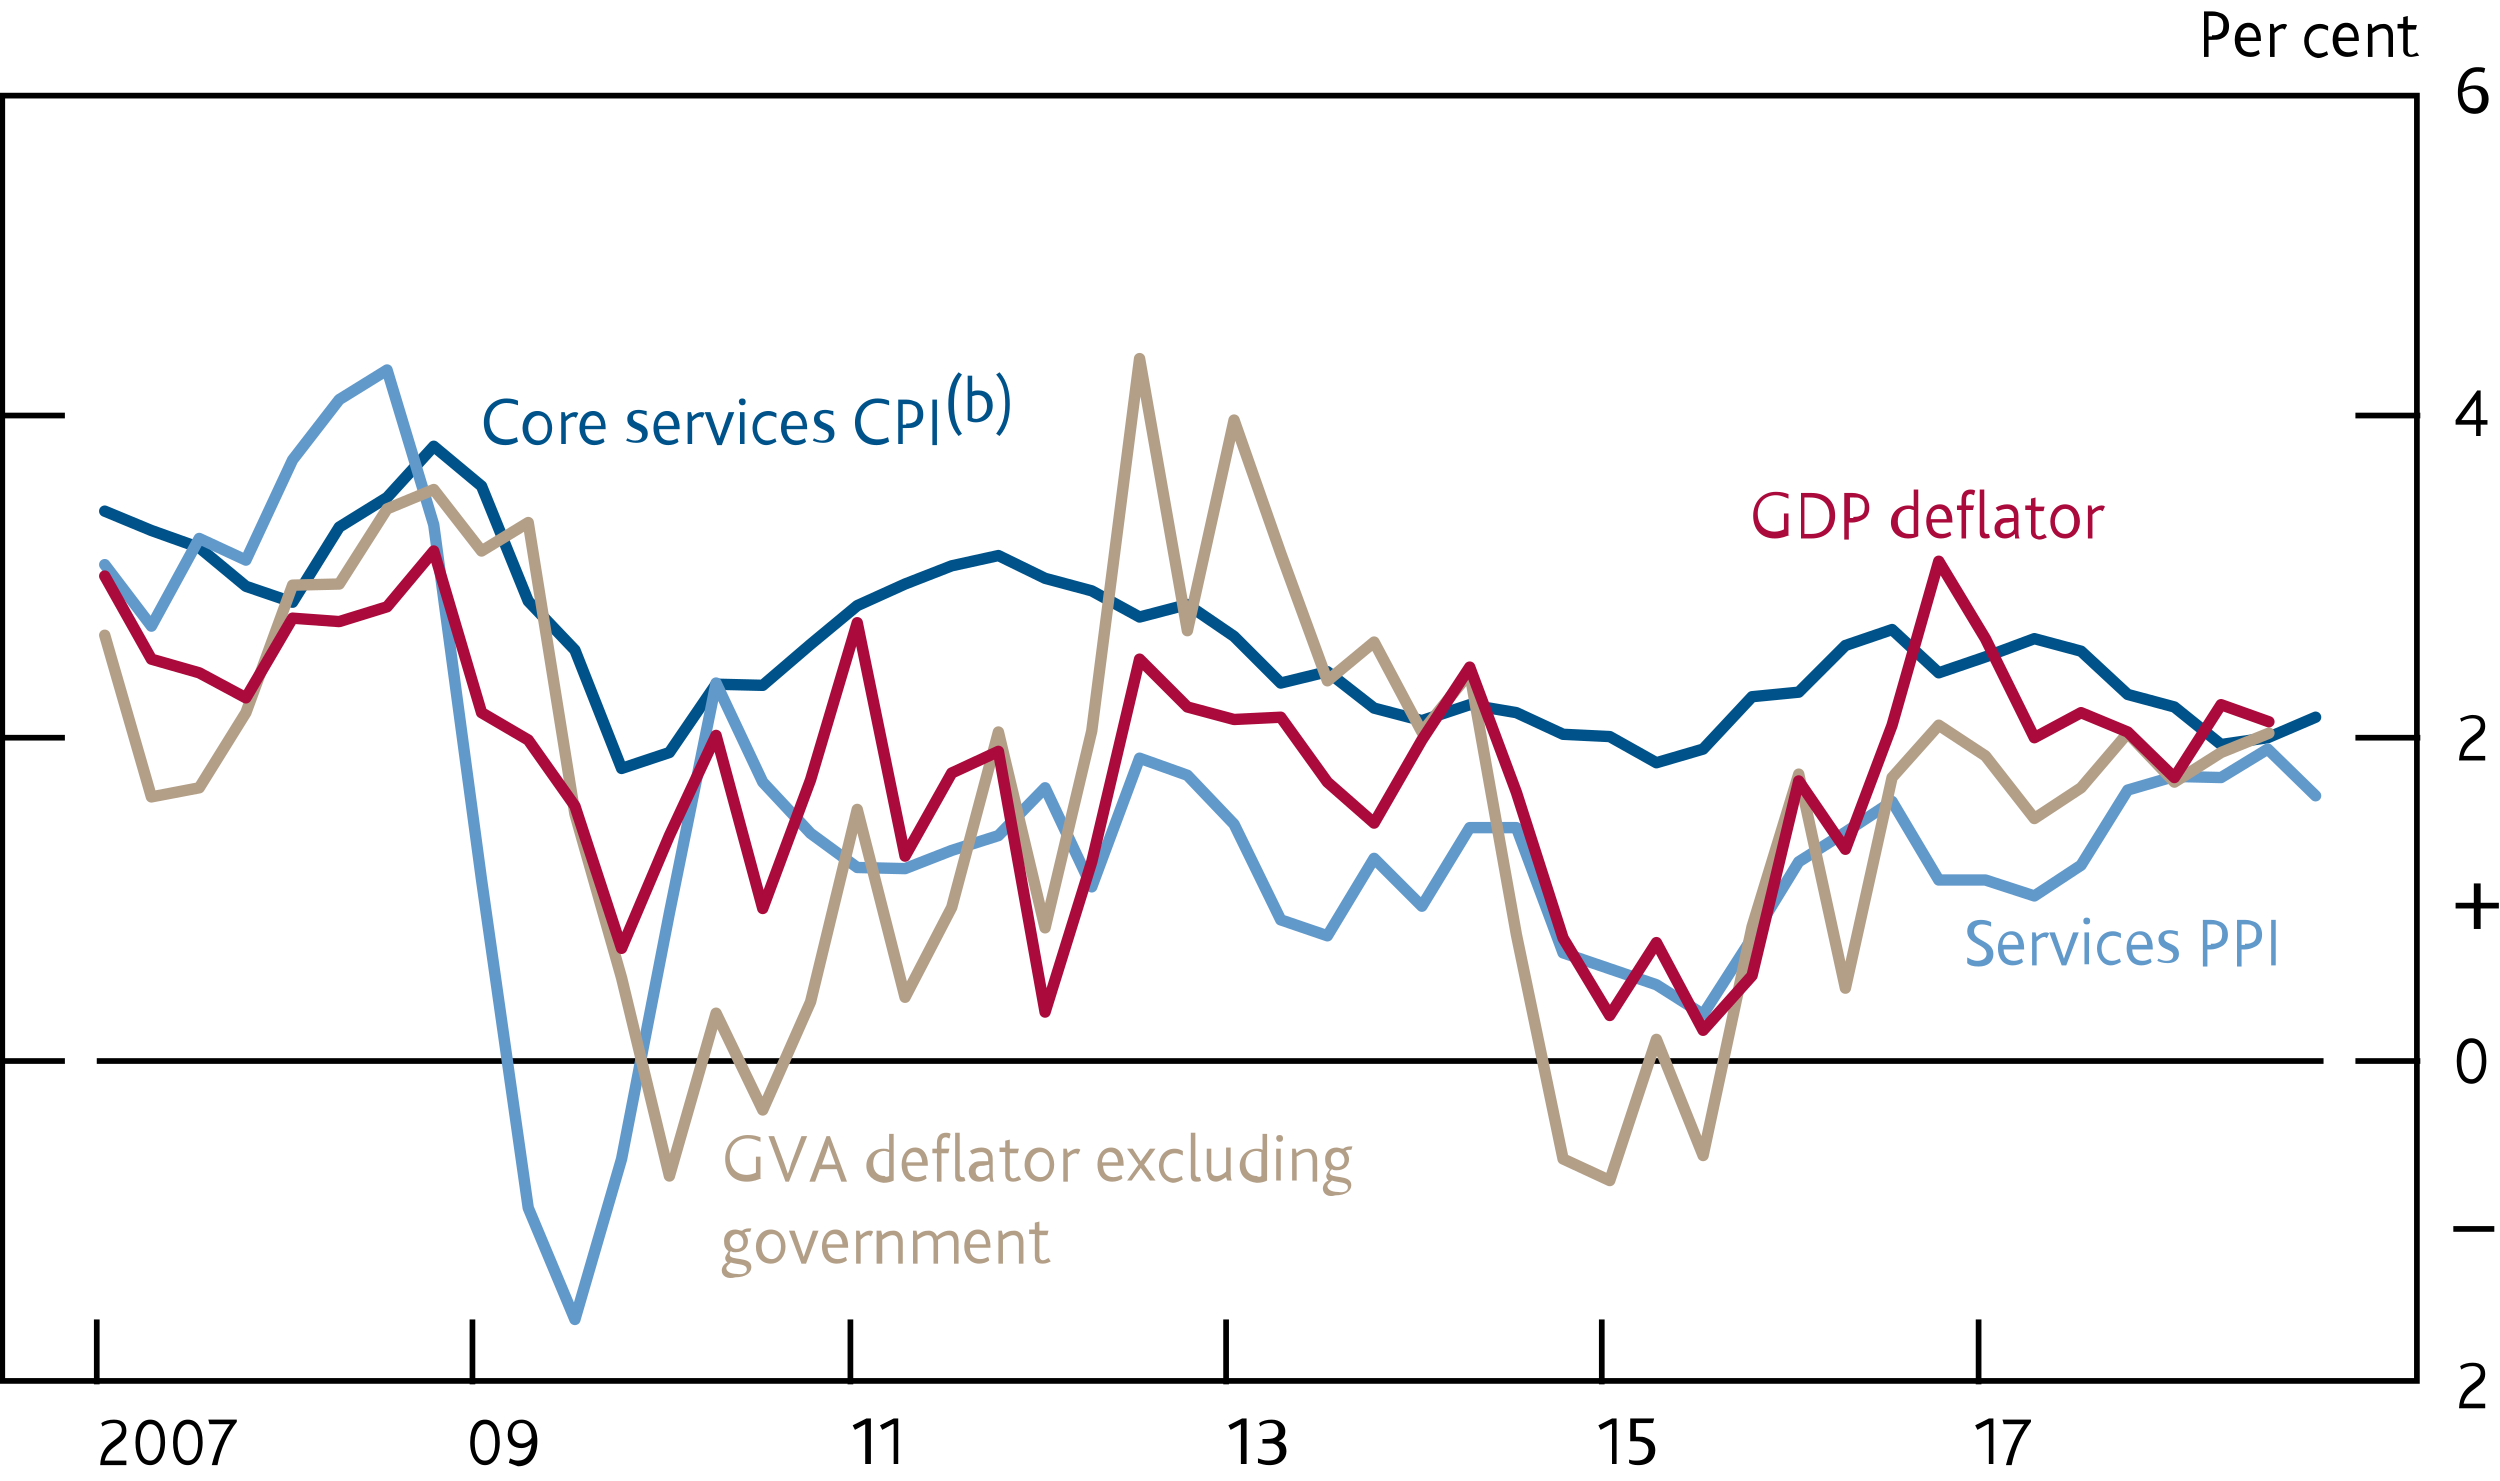 <?xml version="1.0" encoding="utf-8"?>
<!-- Generator: Adobe Illustrator 16.0.0, SVG Export Plug-In . SVG Version: 6.00 Build 0)  -->
<!DOCTYPE svg PUBLIC "-//W3C//DTD SVG 1.1//EN" "http://www.w3.org/Graphics/SVG/1.1/DTD/svg11.dtd">
<svg version="1.1" xmlns="http://www.w3.org/2000/svg" xmlns:xlink="http://www.w3.org/1999/xlink" x="0px" y="0px" width="219.6px"
	 height="130.1px" viewBox="0 0 219.6 130.1" style="enable-background:new 0 0 219.6 130.1;" xml:space="preserve">
<style type="text/css">
<![CDATA[
	.st0{fill:#AA0B3C;}
	.st1{display:inline;fill-rule:evenodd;clip-rule:evenodd;fill:#9AC4B0;stroke:#9AC4B0;stroke-width:1.000000e-02;}
	.st2{display:inline;fill:#B39F87;}
	.st3{display:inline;fill:#B50E7D;}
	.st4{display:inline;fill:#8894CA;}
	.st5{display:inline;fill-rule:evenodd;clip-rule:evenodd;fill:#E94D3F;stroke:#E94D3F;stroke-width:1.000000e-02;}
	.st6{fill:none;stroke:#AA0B3C;stroke-linecap:round;stroke-linejoin:round;stroke-miterlimit:10;}
	
		.st7{display:inline;fill-rule:evenodd;clip-rule:evenodd;fill:#F6B09B;stroke:#F6B09B;stroke-width:1.000000e-02;stroke-linecap:square;stroke-miterlimit:10;}
	.st8{fill:#B39F87;}
	.st9{display:inline;fill-rule:evenodd;clip-rule:evenodd;fill:#209472;stroke:#209472;stroke-width:1.000000e-02;}
	.st10{display:inline;fill-rule:evenodd;clip-rule:evenodd;fill:#5FA88C;stroke:#5FA88C;stroke-width:1.000000e-02;}
	
		.st11{display:inline;fill-rule:evenodd;clip-rule:evenodd;fill:#F9C5B4;stroke:#F9C5B4;stroke-width:1.000000e-02;stroke-linecap:square;stroke-miterlimit:10;}
	.st12{fill:none;stroke:#000000;stroke-width:0.5;stroke-linecap:square;stroke-miterlimit:10;}
	.st13{fill:none;stroke:#000000;stroke-width:0.5;}
	.st14{display:inline;fill:#F18500;}
	
		.st15{display:inline;fill-rule:evenodd;clip-rule:evenodd;fill:#ED6A55;stroke:#ED6A55;stroke-width:1.000000e-02;stroke-linecap:square;stroke-miterlimit:10;}
	.st16{display:inline;fill:none;stroke:#000000;}
	.st17{display:inline;fill:none;stroke:#000000;stroke-width:0.5;stroke-miterlimit:10;}
	
		.st18{display:inline;fill-rule:evenodd;clip-rule:evenodd;fill:#F39A82;stroke:#F39A82;stroke-width:1.000000e-02;stroke-linecap:square;stroke-miterlimit:10;}
	.st19{display:inline;fill:#F9B000;}
	.st20{display:inline;fill-rule:evenodd;clip-rule:evenodd;fill:#399B7B;stroke:#399B7B;stroke-width:1.000000e-02;}
	.st21{display:inline;fill-rule:evenodd;clip-rule:evenodd;fill:#008D68;stroke:#008D68;stroke-width:1.000000e-02;}
	.st22{display:inline;fill-rule:evenodd;clip-rule:evenodd;fill:#A7CBBA;stroke:#A7CBBA;stroke-width:1.000000e-02;}
	.st23{display:inline;fill:#6199CB;}
	.st24{display:inline;fill-rule:evenodd;clip-rule:evenodd;fill:#ACCEBD;stroke:#ACCEBD;stroke-width:1.000000e-02;}
	.st25{display:inline;fill:#67B9E8;}
	.st26{display:inline;fill-rule:evenodd;clip-rule:evenodd;fill:#B5D3C4;stroke:#B5D3C4;stroke-width:1.000000e-02;}
	
		.st27{display:inline;fill-rule:evenodd;clip-rule:evenodd;fill:#F8BBA8;stroke:#F8BBA8;stroke-width:1.000000e-02;stroke-linecap:square;stroke-miterlimit:10;}
	.st28{fill:#6199CB;}
	.st29{fill:none;}
	.st30{display:inline;fill:none;stroke:#000000;stroke-width:0.5;}
	.st31{fill:none;stroke:#6199CB;stroke-linecap:round;stroke-linejoin:round;stroke-miterlimit:10;}
	
		.st32{display:inline;fill-rule:evenodd;clip-rule:evenodd;fill:#FBD9CD;stroke:#FBD9CD;stroke-width:1.000000e-02;stroke-linecap:square;stroke-miterlimit:10;}
	.st33{display:inline;}
	.st34{display:inline;fill:#00538A;}
	
		.st35{display:inline;fill-rule:evenodd;clip-rule:evenodd;fill:#E94D3F;stroke:#E94D3F;stroke-width:1.000000e-02;stroke-linecap:square;stroke-miterlimit:10;}
	.st36{display:inline;fill:#D182AB;}
	.st37{display:inline;fill-rule:evenodd;clip-rule:evenodd;fill:#7EB69D;stroke:#7EB69D;stroke-width:1.000000e-02;}
	.st38{display:inline;fill:#D32E3F;}
	.st39{fill:none;stroke:#00538A;stroke-linecap:round;stroke-linejoin:round;stroke-miterlimit:10;}
	.st40{fill:#00538A;}
	.st41{display:inline;fill:#D9CEC1;}
	
		.st42{display:inline;fill-rule:evenodd;clip-rule:evenodd;fill:#EB5D4B;stroke:#EB5D4B;stroke-width:1.000000e-02;stroke-linecap:square;stroke-miterlimit:10;}
	.st43{fill:none;stroke:#B39F87;stroke-linecap:round;stroke-linejoin:round;stroke-miterlimit:10;}
	.st44{display:inline;fill-rule:evenodd;clip-rule:evenodd;fill:#F18670;stroke:#F18670;stroke-width:1.000000e-02;}
	.st45{display:inline;fill-rule:evenodd;clip-rule:evenodd;fill:#F8BFAD;stroke:#F8BFAD;stroke-width:1.000000e-02;}
	
		.st46{display:inline;fill-rule:evenodd;clip-rule:evenodd;fill:#F0836B;stroke:#F0836B;stroke-width:1.000000e-02;stroke-linecap:square;stroke-miterlimit:10;}
	.st47{display:none;}
	.st48{display:inline;fill:none;stroke:#E40520;stroke-linecap:round;stroke-linejoin:round;stroke-miterlimit:10;}
	.st49{display:inline;fill:none;stroke:#000000;stroke-width:0.5;stroke-linecap:square;stroke-miterlimit:10;}
	.st50{display:inline;fill:#7AB929;}
	.st51{display:inline;fill:#AA0B3C;}
	.st52{display:inline;fill-rule:evenodd;clip-rule:evenodd;fill:#77B39C;stroke:#77B39C;stroke-width:1.000000e-02;}
	.st53{display:inline;fill-rule:evenodd;clip-rule:evenodd;fill:#CEE1D8;stroke:#CEE1D8;stroke-width:1.000000e-02;}
]]>
</style>
<g id="Fan_chart_colours" class="st47">
	<polyline class="st45" points="227.3,13 231.7,31.7 236.1,35.6 240.6,39 245,41.8 249.4,41.1 253.9,43.2 258.3,44.6 262.7,46.3 
		267.2,47.6 271.6,48.1 276,48.6 280.5,49.2 284.9,49.5 284.9,57.5 280.5,57.1 276,56.5 271.6,55.9 267.2,55.4 262.7,53.8 
		258.3,51.9 253.9,50.4 249.4,48.2 245,48.5 240.6,44.8 236.1,40.2 231.7,34.9 227.3,13 	"/>
	<polyline class="st45" points="227.3,13 231.7,29.5 236.1,32.4 240.6,35.1 245,37.2 249.4,36.3 253.9,38.3 258.3,39.6 262.7,41.2 
		267.2,42.3 271.6,42.8 276,43.3 280.5,43.8 284.9,44.1 284.9,49.5 280.5,49.2 276,48.6 271.6,48.1 267.2,47.6 262.7,46.3 
		258.3,44.6 253.9,43.2 249.4,41.1 245,41.8 240.6,39 236.1,35.6 231.7,31.7 227.3,13 	"/>
	<polyline class="st45" points="227.3,13 231.7,27.8 236.1,30 240.6,31.9 245,33.6 249.4,32.6 253.9,34.5 258.3,35.7 262.7,37.2 
		267.2,38.1 271.6,38.6 276,39 280.5,39.5 284.9,39.8 284.9,44.1 280.5,43.8 276,43.3 271.6,42.8 267.2,42.3 262.7,41.2 258.3,39.6 
		253.9,38.3 249.4,36.3 245,37.2 240.6,35.1 236.1,32.4 231.7,29.5 227.3,13 	"/>
	<polyline class="st44" points="227.3,13 231.7,26.3 236.1,27.8 240.6,29.3 245,30.6 249.4,29.3 253.9,31.2 258.3,32.3 262.7,33.7 
		267.2,34.6 271.6,35 276,35.4 280.5,35.8 284.9,36.1 284.9,39.8 280.5,39.5 276,39 271.6,38.6 267.2,38.1 262.7,37.2 258.3,35.7 
		253.9,34.5 249.4,32.6 245,33.6 240.6,31.9 236.1,30 231.7,27.8 227.3,13 	"/>
	<polyline class="st44" points="227.3,13 231.7,25 236.1,25.9 240.6,26.8 245,27.8 249.4,26.4 253.9,28.2 258.3,29.3 262.7,30.6 
		267.2,31.3 271.6,31.7 276,32.1 280.5,32.5 284.9,32.8 284.9,36.1 280.5,35.8 276,35.4 271.6,35 267.2,34.6 262.7,33.7 258.3,32.3 
		253.9,31.2 249.4,29.3 245,30.6 240.6,29.3 236.1,27.8 231.7,26.3 227.3,13 	"/>
	<polyline class="st44" points="227.3,13 231.7,23.8 236.1,24.1 240.6,24.6 245,25.2 249.4,23.7 253.9,25.4 258.3,26.5 262.7,27.8 
		267.2,28.4 271.6,28.7 276,29.1 280.5,29.4 284.9,29.7 284.9,32.8 280.5,32.5 276,32.1 271.6,31.7 267.2,31.3 262.7,30.6 
		258.3,29.3 253.9,28.2 249.4,26.4 245,27.8 240.6,26.8 236.1,25.9 231.7,25 227.3,13 	"/>
	<polyline class="st5" points="227.3,13 231.7,22.6 236.1,22.4 240.6,22.5 245,22.8 249.4,21.1 253.9,22.8 258.3,23.8 262.7,25.1 
		267.2,25.5 271.6,25.9 276,26.2 280.5,26.5 284.9,26.8 284.9,29.7 280.5,29.4 276,29.1 271.6,28.7 267.2,28.4 262.7,27.8 
		258.3,26.5 253.9,25.4 249.4,23.7 245,25.2 240.6,24.6 236.1,24.1 231.7,23.8 227.3,13 	"/>
	<polyline class="st5" points="227.3,13 231.7,21.5 236.1,20.8 240.6,20.4 245,20.4 249.4,18.6 253.9,20.3 258.3,21.2 262.7,22.4 
		267.2,22.8 271.6,23.1 276,23.5 280.5,23.7 284.9,24 284.9,26.8 280.5,26.5 276,26.2 271.6,25.9 267.2,25.5 262.7,25.1 258.3,23.8 
		253.9,22.8 249.4,21.1 245,22.8 240.6,22.5 236.1,22.4 231.7,22.6 227.3,13 	"/>
	<polyline class="st5" points="227.3,13 231.7,19.2 236.1,17.6 240.6,16.4 245,15.8 249.4,13.8 253.9,15.3 258.3,16.1 262.7,17.2 
		267.2,17.4 271.6,17.7 276,18 280.5,18.2 284.9,18.5 284.9,24 280.5,23.7 276,23.5 271.6,23.1 267.2,22.8 262.7,22.4 258.3,21.2 
		253.9,20.3 249.4,18.6 245,20.4 240.6,20.4 236.1,20.8 231.7,21.5 227.3,13 	"/>
	<polyline class="st5" points="227.3,13 231.7,18.1 236.1,16 240.6,14.4 245,13.4 249.4,11.3 253.9,12.8 258.3,13.5 262.7,14.6 
		267.2,14.7 271.6,14.9 276,15.2 280.5,15.4 284.9,15.7 284.9,18.5 280.5,18.2 276,18 271.6,17.7 267.2,17.4 262.7,17.2 258.3,16.1 
		253.9,15.3 249.4,13.8 245,15.8 240.6,16.4 236.1,17.6 231.7,19.2 227.3,13 	"/>
	<polyline class="st5" points="227.3,13 231.7,16.9 236.1,14.3 240.6,12.2 245,11 249.4,8.7 253.9,10.1 258.3,10.9 262.7,11.9 
		267.2,11.8 271.6,12.1 276,12.3 280.5,12.5 284.9,12.8 284.9,15.7 280.5,15.4 276,15.2 271.6,14.9 267.2,14.7 262.7,14.6 
		258.3,13.5 253.9,12.8 249.4,11.3 245,13.4 240.6,14.4 236.1,16 231.7,18.1 227.3,13 	"/>
	<polyline class="st44" points="227.3,13 231.7,15.7 236.1,12.5 240.6,10 245,8.4 249.4,6 253.9,7.4 258.3,8 262.7,9 267.2,8.8 
		271.6,9.1 276,9.3 280.5,9.4 284.9,9.7 284.9,12.8 280.5,12.5 276,12.3 271.6,12.1 267.2,11.8 262.7,11.9 258.3,10.9 253.9,10.1 
		249.4,8.7 245,11 240.6,12.2 236.1,14.3 231.7,16.9 227.3,13 	"/>
	<polyline class="st44" points="227.3,13 231.7,14.4 236.1,10.6 240.6,7.6 245,5.7 249.4,3.1 253.9,4.4 258.3,5 262.7,5.9 
		267.2,5.6 271.6,5.8 276,6 280.5,6.1 284.9,6.4 284.9,9.7 280.5,9.4 276,9.3 271.6,9.1 267.2,8.8 262.7,9 258.3,8 253.9,7.4 
		249.4,6 245,8.4 240.6,10 236.1,12.5 231.7,15.7 227.3,13 	"/>
	<polyline class="st44" points="227.3,13 231.7,12.9 236.1,8.5 240.6,4.9 245,2.6 249.4,-0.1 253.9,1.1 258.3,1.6 262.7,2.5 
		267.2,2 271.6,2.2 276,2.4 280.5,2.5 284.9,2.7 284.9,6.4 280.5,6.1 276,6 271.6,5.8 267.2,5.6 262.7,5.9 258.3,5 253.9,4.4 
		249.4,3.1 245,5.7 240.6,7.6 236.1,10.6 231.7,14.4 227.3,13 	"/>
	<polyline class="st45" points="227.3,13 231.7,11.2 236.1,6 240.6,1.8 245,-1 249.4,-3.9 253.9,-2.8 258.3,-2.3 262.7,-1.6 
		267.2,-2.1 271.6,-2 276,-1.8 280.5,-1.8 284.9,-1.6 284.9,2.7 280.5,2.5 276,2.4 271.6,2.2 267.2,2 262.7,2.5 258.3,1.6 
		253.9,1.1 249.4,-0.1 245,2.6 240.6,4.9 236.1,8.5 231.7,12.9 227.3,13 	"/>
	<polyline class="st45" points="227.3,13 231.7,9 236.1,2.9 240.6,-2.2 245,-5.5 249.4,-8.7 253.9,-7.6 258.3,-7.3 262.7,-6.6 
		267.2,-7.4 271.6,-7.3 276,-7.2 280.5,-7.2 284.9,-7 284.9,-1.6 280.5,-1.8 276,-1.8 271.6,-2 267.2,-2.1 262.7,-1.6 258.3,-2.3 
		253.9,-2.8 249.4,-3.9 245,-1 240.6,1.8 236.1,6 231.7,11.2 227.3,13 	"/>
	<polyline class="st45" points="227.3,13 231.7,5.8 236.1,-1.8 240.6,-8 245,-12.2 249.4,-15.7 253.9,-14.8 258.3,-14.6 
		262.7,-14.1 267.2,-15.2 271.6,-15.1 276,-15.1 280.5,-15.2 284.9,-15 284.9,-7 280.5,-7.2 276,-7.2 271.6,-7.3 267.2,-7.4 
		262.7,-6.6 258.3,-7.3 253.9,-7.6 249.4,-8.7 245,-5.5 240.6,-2.2 236.1,2.9 231.7,9 227.3,13 	"/>
	<polyline class="st32" points="225.9,88.7 230.9,110 236,115.3 241.1,120.7 246.2,126.1 251.2,126.8 256.3,129.6 261.4,130.9 
		266.5,131.8 271.5,132.8 276.6,133 281.7,133.2 286.8,133.4 291.8,133.4 291.8,142.5 286.8,142.5 281.7,142.2 276.6,141.9 
		271.5,141.7 266.5,140.3 261.4,139.3 256.3,137.8 251.2,134.9 246.2,133.7 241.1,127.4 236,120.6 230.9,113.6 225.9,88.7 	"/>
	<polyline class="st11" points="225.9,88.7 230.9,107.5 236,111.7 241.1,116.2 246.2,120.9 251.2,121.4 256.3,124.1 261.4,125.3 
		266.5,126 271.5,126.8 276.6,126.9 281.7,127.1 286.8,127.3 291.8,127.3 291.8,133.4 286.8,133.4 281.7,133.2 276.6,133 
		271.5,132.8 266.5,131.8 261.4,130.9 256.3,129.6 251.2,126.8 246.2,126.1 241.1,120.7 236,115.3 230.9,110 225.9,88.7 	"/>
	<polyline class="st27" points="225.9,88.7 230.9,105.5 236,108.9 241.1,112.7 246.2,116.9 251.2,117.1 256.3,119.7 261.4,120.8 
		266.5,121.4 271.5,122.1 276.6,122.1 281.7,122.3 286.8,122.4 291.8,122.4 291.8,127.3 286.8,127.3 281.7,127.1 276.6,126.9 
		271.5,126.8 266.5,126 261.4,125.3 256.3,124.1 251.2,121.4 246.2,120.9 241.1,116.2 236,111.7 230.9,107.5 225.9,88.7 	"/>
	<polyline class="st7" points="225.9,88.7 230.9,103.9 236,106.5 241.1,109.6 246.2,113.3 251.2,113.4 256.3,115.9 261.4,116.9 
		266.5,117.5 271.5,118 276.6,118 281.7,118.1 286.8,118.2 291.8,118.2 291.8,122.4 286.8,122.4 281.7,122.3 276.6,122.1 
		271.5,122.1 266.5,121.4 261.4,120.8 256.3,119.7 251.2,117.1 246.2,116.9 241.1,112.7 236,108.9 230.9,105.5 225.9,88.7 	"/>
	<polyline class="st18" points="225.9,88.7 230.9,102.3 236,104.3 241.1,106.9 246.2,110.2 251.2,110.1 256.3,112.5 261.4,113.5 
		266.5,114 271.5,114.3 276.6,114.3 281.7,114.4 286.8,114.4 291.8,114.4 291.8,118.2 286.8,118.2 281.7,118.1 276.6,118 271.5,118 
		266.5,117.5 261.4,116.9 256.3,115.9 251.2,113.4 246.2,113.3 241.1,109.6 236,106.5 230.9,103.9 225.9,88.7 	"/>
	<polyline class="st46" points="225.9,88.7 230.9,100.9 236,102.3 241.1,104.3 246.2,107.3 251.2,107 256.3,109.4 261.4,110.3 
		266.5,110.7 271.5,110.9 276.6,110.9 281.7,111 286.8,110.9 291.8,110.9 291.8,114.4 286.8,114.4 281.7,114.4 276.6,114.3 
		271.5,114.3 266.5,114 261.4,113.5 256.3,112.5 251.2,110.1 246.2,110.2 241.1,106.9 236,104.3 230.9,102.3 225.9,88.7 	"/>
	<polyline class="st15" points="225.9,88.7 230.9,99.6 236,100.4 241.1,101.9 246.2,104.5 251.2,104.1 256.3,106.4 261.4,107.2 
		266.5,107.6 271.5,107.7 276.6,107.7 281.7,107.7 286.8,107.6 291.8,107.6 291.8,110.9 286.8,110.9 281.7,111 276.6,110.9 
		271.5,110.9 266.5,110.7 261.4,110.3 256.3,109.4 251.2,107 246.2,107.3 241.1,104.3 236,102.3 230.9,100.9 225.9,88.7 	"/>
	<polyline class="st42" points="225.9,88.7 230.9,98.3 236,98.5 241.1,99.6 246.2,101.8 251.2,101.2 256.3,103.5 261.4,104.3 
		266.5,104.6 271.5,104.6 276.6,104.5 281.7,104.5 286.8,104.4 291.8,104.4 291.8,107.6 286.8,107.6 281.7,107.7 276.6,107.7 
		271.5,107.7 266.5,107.6 261.4,107.2 256.3,106.4 251.2,104.1 246.2,104.5 241.1,101.9 236,100.4 230.9,99.6 225.9,88.7 	"/>
	<polyline class="st35" points="225.9,88.7 230.9,95.8 236,94.8 241.1,95 246.2,96.5 251.2,95.7 256.3,97.8 261.4,98.5 266.5,98.7 
		271.5,98.4 276.6,98.4 281.7,98.3 286.8,98.1 291.8,98.1 291.8,104.4 286.8,104.4 281.7,104.5 276.6,104.5 271.5,104.6 
		266.5,104.6 261.4,104.3 256.3,103.5 251.2,101.2 246.2,101.8 241.1,99.6 236,98.5 230.9,98.3 225.9,88.7 	"/>
	<polyline class="st42" points="225.9,88.7 230.9,94.5 236,93 241.1,92.7 246.2,93.8 251.2,92.9 256.3,94.9 261.4,95.5 266.5,95.7 
		271.5,95.3 276.6,95.2 281.7,95.1 286.8,94.9 291.8,94.9 291.8,98.1 286.8,98.1 281.7,98.3 276.6,98.4 271.5,98.4 266.5,98.7 
		261.4,98.5 256.3,97.8 251.2,95.7 246.2,96.5 241.1,95 236,94.8 230.9,95.8 225.9,88.7 	"/>
	<polyline class="st15" points="225.9,88.7 230.9,93.2 236,91.1 241.1,90.2 246.2,91.1 251.2,89.9 256.3,92 261.4,92.5 266.5,92.6 
		271.5,92.1 276.6,92 281.7,91.8 286.8,91.6 291.8,91.6 291.8,94.9 286.8,94.9 281.7,95.1 276.6,95.2 271.5,95.3 266.5,95.7 
		261.4,95.5 256.3,94.9 251.2,92.9 246.2,93.8 241.1,92.7 236,93 230.9,94.5 225.9,88.7 	"/>
	<polyline class="st46" points="225.9,88.7 230.9,91.8 236,89 241.1,87.7 246.2,88.1 251.2,86.9 256.3,88.8 261.4,89.3 266.5,89.3 
		271.5,88.7 276.6,88.5 281.7,88.4 286.8,88.1 291.8,88.1 291.8,91.6 286.8,91.6 281.7,91.8 276.6,92 271.5,92.1 266.5,92.6 
		261.4,92.5 256.3,92 251.2,89.9 246.2,91.1 241.1,90.2 236,91.1 230.9,93.2 225.9,88.7 	"/>
	<polyline class="st18" points="225.9,88.7 230.9,90.3 236,86.9 241.1,84.9 246.2,85 251.2,83.5 256.3,85.4 261.4,85.8 266.5,85.8 
		271.5,85 276.6,84.9 281.7,84.7 286.8,84.4 291.8,84.3 291.8,88.1 286.8,88.1 281.7,88.4 276.6,88.5 271.5,88.7 266.5,89.3 
		261.4,89.3 256.3,88.8 251.2,86.9 246.2,88.1 241.1,87.7 236,89 230.9,91.8 225.9,88.7 	"/>
	<polyline class="st7" points="225.9,88.7 230.9,88.6 236,84.4 241.1,81.9 246.2,81.5 251.2,79.8 256.3,81.7 261.4,82 266.5,81.8 
		271.5,80.9 276.6,80.7 281.7,80.5 286.8,80.2 291.8,80.1 291.8,84.3 286.8,84.4 281.7,84.7 276.6,84.9 271.5,85 266.5,85.8 
		261.4,85.8 256.3,85.4 251.2,83.5 246.2,85 241.1,84.9 236,86.9 230.9,90.3 225.9,88.7 	"/>
	<polyline class="st27" points="225.9,88.7 230.9,86.6 236,81.6 241.1,78.3 246.2,77.4 251.2,75.5 256.3,77.2 261.4,77.5 
		266.5,77.2 271.5,76.2 276.6,76 281.7,75.7 286.8,75.3 291.8,75.2 291.8,80.1 286.8,80.2 281.7,80.5 276.6,80.7 271.5,80.9 
		266.5,81.8 261.4,82 256.3,81.7 251.2,79.8 246.2,81.5 241.1,81.9 236,84.4 230.9,88.6 225.9,88.7 	"/>
	<polyline class="st11" points="225.9,88.7 230.9,84.1 236,78 241.1,73.8 246.2,72.2 251.2,70.1 256.3,71.7 261.4,71.8 266.5,71.5 
		271.5,70.2 276.6,69.9 281.7,69.6 286.8,69.2 291.8,69.1 291.8,75.2 286.8,75.3 281.7,75.7 276.6,76 271.5,76.2 266.5,77.2 
		261.4,77.5 256.3,77.2 251.2,75.5 246.2,77.4 241.1,78.3 236,81.6 230.9,86.6 225.9,88.7 	"/>
	<polyline class="st32" points="225.9,88.7 230.9,80.5 236,72.8 241.1,67.2 246.2,64.6 251.2,62.1 256.3,63.5 261.4,63.5 
		266.5,62.9 271.5,61.3 276.6,61 281.7,60.6 286.8,60.1 291.8,60 291.8,69.1 286.8,69.2 281.7,69.6 276.6,69.9 271.5,70.2 
		266.5,71.5 261.4,71.8 256.3,71.7 251.2,70.1 246.2,72.2 241.1,73.8 236,78 230.9,84.1 225.9,88.7 	"/>
	<path class="st48" d="M225.9,88.7"/>
	<polyline class="st24" points="299.3,28.7 304.9,20.1 310.5,15.3 316.1,14.4 321.7,15.7 327.3,18.2 332.9,21.1 338.5,22.7 
		344.1,23.8 349.7,24.5 355.3,25.3 360.9,25.7 366.5,25.4 372.1,24.7 372.1,30.7 366.5,31.3 360.9,31.4 355.3,30.9 349.7,30 
		344.1,29.2 338.5,27.9 332.9,26.2 327.3,23.1 321.7,20.4 316.1,19 310.5,19.7 304.9,24.4 299.3,32.8 	"/>
	<polyline class="st24" points="299.3,25.9 304.9,17.3 310.5,12.3 316.1,11.4 321.7,12.5 327.3,14.8 332.9,17.7 338.5,19.1 
		344.1,20.1 349.7,20.7 355.3,21.4 360.9,21.8 366.5,21.5 372.1,20.7 372.1,24.7 366.5,25.4 360.9,25.7 355.3,25.3 349.7,24.5 
		344.1,23.8 338.5,22.7 332.9,21.1 327.3,18.2 321.7,15.7 316.1,14.4 310.5,15.3 304.9,20.1 299.3,28.7 	"/>
	<polyline class="st24" points="299.3,23.7 304.9,15 310.5,10 316.1,8.9 321.7,9.9 327.3,12.2 332.9,14.9 338.5,16.3 344.1,17.3 
		349.7,17.8 355.3,18.4 360.9,18.7 366.5,18.3 372.1,17.5 372.1,20.7 366.5,21.5 360.9,21.8 355.3,21.4 349.7,20.7 344.1,20.1 
		338.5,19.1 332.9,17.7 327.3,14.8 321.7,12.5 316.1,11.4 310.5,12.3 304.9,17.3 299.3,25.9 	"/>
	<polyline class="st52" points="299.3,21.9 304.9,13 310.5,7.9 316.1,6.8 321.7,7.7 327.3,10 332.9,12.6 338.5,13.9 344.1,14.8 
		349.7,15.2 355.3,15.8 360.9,16 366.5,15.6 372.1,14.7 372.1,17.5 366.5,18.3 360.9,18.7 355.3,18.4 349.7,17.8 344.1,17.3 
		338.5,16.3 332.9,14.9 327.3,12.2 321.7,9.9 316.1,8.9 310.5,10 304.9,15 299.3,23.7 	"/>
	<polyline class="st52" points="299.3,20.2 304.9,11.3 310.5,6.1 316.1,4.9 321.7,5.8 327.3,7.9 332.9,10.5 338.5,11.8 344.1,12.6 
		349.7,12.9 355.3,13.5 360.9,13.6 366.5,13.2 372.1,12.2 372.1,14.7 366.5,15.6 360.9,16 355.3,15.8 349.7,15.2 344.1,14.8 
		338.5,13.9 332.9,12.6 327.3,10 321.7,7.7 316.1,6.8 310.5,7.9 304.9,13 299.3,21.9 	"/>
	<polyline class="st52" points="299.3,18.6 304.9,9.7 310.5,4.4 316.1,3.1 321.7,3.9 327.3,6 332.9,8.6 338.5,9.8 344.1,10.5 
		349.7,10.8 355.3,11.3 360.9,11.4 366.5,11 372.1,9.9 372.1,12.2 366.5,13.2 360.9,13.6 355.3,13.5 349.7,12.9 344.1,12.6 
		338.5,11.8 332.9,10.5 327.3,7.9 321.7,5.8 316.1,4.9 310.5,6.1 304.9,11.3 299.3,20.2 	"/>
	<polyline class="st21" points="299.3,17.1 304.9,8.1 310.5,2.8 316.1,1.5 321.7,2.2 327.3,4.2 332.9,6.7 338.5,7.9 344.1,8.6 
		349.7,8.8 355.3,9.3 360.9,9.3 366.5,8.8 372.1,7.8 372.1,9.9 366.5,11 360.9,11.4 355.3,11.3 349.7,10.8 344.1,10.5 338.5,9.8 
		332.9,8.6 327.3,6 321.7,3.9 316.1,3.1 310.5,4.4 304.9,9.7 299.3,18.6 	"/>
	<polyline class="st21" points="299.3,15.7 304.9,6.6 310.5,1.2 316.1,-0.1 321.7,0.6 327.3,2.5 332.9,4.9 338.5,6 344.1,6.7 
		349.7,6.9 355.3,7.3 360.9,7.3 366.5,6.8 372.1,5.7 372.1,7.8 366.5,8.8 360.9,9.3 355.3,9.3 349.7,8.8 344.1,8.6 338.5,7.9 
		332.9,6.7 327.3,4.2 321.7,2.2 316.1,1.5 310.5,2.8 304.9,8.1 299.3,17.1 	"/>
	<polyline class="st21" points="299.3,12.9 304.9,3.7 310.5,-1.7 316.1,-3.2 321.7,-2.6 327.3,-0.7 332.9,1.7 338.5,2.7 344.1,3.3 
		349.7,3.4 355.3,3.7 360.9,3.7 366.5,3.1 372.1,1.9 372.1,5.7 366.5,6.8 360.9,7.3 355.3,7.3 349.7,6.9 344.1,6.7 338.5,6 
		332.9,4.9 327.3,2.5 321.7,0.6 316.1,-0.1 310.5,1.2 304.9,6.6 299.3,15.7 	"/>
	<polyline class="st21" points="299.3,11.4 304.9,2.3 310.5,-3.2 316.1,-4.7 321.7,-4.1 327.3,-2.2 332.9,0.1 338.5,1.1 344.1,1.7 
		349.7,1.8 355.3,2.1 360.9,2 366.5,1.4 372.1,0.1 372.1,1.9 366.5,3.1 360.9,3.7 355.3,3.7 349.7,3.4 344.1,3.3 338.5,2.7 
		332.9,1.7 327.3,-0.7 321.7,-2.6 316.1,-3.2 310.5,-1.7 304.9,3.7 299.3,12.9 	"/>
	<polyline class="st21" points="299.3,9.9 304.9,0.8 310.5,-4.7 316.1,-6.2 321.7,-5.7 327.3,-3.8 332.9,-1.5 338.5,-0.5 344.1,0.1 
		349.7,0.2 355.3,0.4 360.9,0.3 366.5,-0.4 372.1,-1.7 372.1,0.1 366.5,1.4 360.9,2 355.3,2.1 349.7,1.8 344.1,1.7 338.5,1.1 
		332.9,0.1 327.3,-2.2 321.7,-4.1 316.1,-4.7 310.5,-3.2 304.9,2.3 299.3,11.4 	"/>
	<polyline class="st52" points="299.3,8.4 304.9,-0.8 310.5,-6.4 316.1,-7.9 321.7,-7.3 327.3,-5.5 332.9,-3.2 338.5,-2.2 
		344.1,-1.6 349.7,-1.5 355.3,-1.3 360.9,-1.5 366.5,-2.3 372.1,-3.5 372.1,-1.7 366.5,-0.4 360.9,0.3 355.3,0.4 349.7,0.2 
		344.1,0.1 338.5,-0.5 332.9,-1.5 327.3,-3.8 321.7,-5.7 316.1,-6.2 310.5,-4.7 304.9,0.8 299.3,9.9 	"/>
	<polyline class="st52" points="299.3,6.7 304.9,-2.5 310.5,-8.1 316.1,-9.6 321.7,-9.1 327.3,-7.3 332.9,-5 338.5,-4 344.1,-3.5 
		349.7,-3.4 355.3,-3.2 360.9,-3.4 366.5,-4.3 372.1,-5.6 372.1,-3.5 366.5,-2.3 360.9,-1.5 355.3,-1.3 349.7,-1.5 344.1,-1.6 
		338.5,-2.2 332.9,-3.2 327.3,-5.5 321.7,-7.3 316.1,-7.9 310.5,-6.4 304.9,-0.8 299.3,8.4 	"/>
	<polyline class="st52" points="299.3,4.8 304.9,-4.5 310.5,-10 316.1,-11.6 321.7,-11.1 327.3,-9.4 332.9,-7 338.5,-6.1 
		344.1,-5.5 349.7,-5.5 355.3,-5.3 360.9,-5.6 366.5,-6.5 372.1,-7.9 372.1,-5.6 366.5,-4.3 360.9,-3.4 355.3,-3.2 349.7,-3.4 
		344.1,-3.5 338.5,-4 332.9,-5 327.3,-7.3 321.7,-9.1 316.1,-9.6 310.5,-8.1 304.9,-2.5 299.3,6.7 	"/>
	<polyline class="st24" points="299.3,2.6 304.9,-6.7 310.5,-12.3 316.1,-13.9 321.7,-13.4 327.3,-11.7 332.9,-9.4 338.5,-8.5 
		344.1,-7.9 349.7,-7.9 355.3,-7.8 360.9,-8.1 366.5,-9.1 372.1,-10.5 372.1,-7.9 366.5,-6.5 360.9,-5.6 355.3,-5.3 349.7,-5.5 
		344.1,-5.5 338.5,-6.1 332.9,-7 327.3,-9.4 321.7,-11.1 316.1,-11.6 310.5,-10 304.9,-4.5 299.3,4.8 	"/>
	<polyline class="st24" points="299.3,-0.1 304.9,-9.5 310.5,-15.1 316.1,-16.8 321.7,-16.4 327.3,-14.7 332.9,-12.4 338.5,-11.5 
		344.1,-10.9 349.7,-10.9 355.3,-10.9 360.9,-11.3 366.5,-12.3 372.1,-13.8 372.1,-10.5 366.5,-9.1 360.9,-8.1 355.3,-7.8 
		349.7,-7.9 344.1,-7.9 338.5,-8.5 332.9,-9.4 327.3,-11.7 321.7,-13.4 316.1,-13.9 310.5,-12.3 304.9,-6.7 299.3,2.6 	"/>
	<polyline class="st24" points="299.3,-4.2 304.9,-13.6 310.5,-19.3 316.1,-21 321.7,-20.7 327.3,-19.1 332.9,-16.8 338.5,-15.9 
		344.1,-15.4 349.7,-15.4 355.3,-15.5 360.9,-16 366.5,-17.2 372.1,-18.8 372.1,-13.8 366.5,-12.3 360.9,-11.3 355.3,-10.9 
		349.7,-10.9 344.1,-10.9 338.5,-11.5 332.9,-12.4 327.3,-14.7 321.7,-16.4 316.1,-16.8 310.5,-15.1 304.9,-9.5 299.3,-0.1 	"/>
	<polyline class="st53" points="313.4,128.9 319.9,127.7 326.4,124.7 332.8,122.2 339.3,119.6 345.8,118.8 352.3,115.3 358.8,113.2 
		365.3,109.5 371.8,107.6 371.8,115.6 365.3,116.9 358.8,120.2 352.3,122.3 345.8,125.6 339.3,126.1 332.8,128.9 326.4,130.6 
		319.9,134.2 313.4,134.3 	"/>
	<polyline class="st26" points="313.4,125.1 319.9,123.6 326.4,120.6 332.8,118.1 339.3,115.3 345.8,113.9 352.3,110.5 358.8,108 
		365.3,104.2 371.8,102.1 371.8,107.6 365.3,109.5 358.8,113.2 352.3,115.3 345.8,118.8 339.3,119.6 332.8,122.2 326.4,124.7 
		319.9,127.7 313.4,128.9 	"/>
	<polyline class="st22" points="313.4,122 319.9,120.3 326.4,117.4 332.8,114.8 339.3,111.8 345.8,109.8 352.3,106.8 358.8,104 
		365.3,100.3 371.8,97.7 371.8,102.1 365.3,104.2 358.8,108 352.3,110.5 345.8,113.9 339.3,115.3 332.8,118.1 326.4,120.6 
		319.9,123.6 313.4,125.1 	"/>
	<polyline class="st1" points="313.4,119.3 319.9,117.3 326.4,114.6 332.8,111.9 339.3,108.8 345.8,106.6 352.3,103.6 358.8,100.7 
		365.3,96.7 371.8,93.9 371.8,97.7 365.3,100.3 358.8,104 352.3,106.8 345.8,109.8 339.3,111.8 332.8,114.8 326.4,117.4 
		319.9,120.3 313.4,122 	"/>
	<polyline class="st37" points="313.4,117.1 319.9,114.7 326.4,112 332.8,109.3 339.3,106.2 345.8,103.7 352.3,100.7 358.8,97.7 
		365.3,93.5 371.8,90.5 371.8,93.9 365.3,96.7 358.8,100.7 352.3,103.6 345.8,106.6 339.3,108.8 332.8,111.9 326.4,114.6 
		319.9,117.3 313.4,119.3 	"/>
	<polyline class="st10" points="313.4,114.9 319.9,112.4 326.4,109.6 332.8,106.8 339.3,103.6 345.8,100.8 352.3,98 358.8,94.8 
		365.3,90.6 371.8,87.3 371.8,90.5 365.3,93.5 358.8,97.7 352.3,100.7 345.8,103.7 339.3,106.2 332.8,109.3 326.4,112 319.9,114.7 
		313.4,117.1 	"/>
	<polyline class="st20" points="313.4,112.9 319.9,110.1 326.4,107.4 332.8,104.6 339.3,101.1 345.8,98.2 352.3,95.2 358.8,92.3 
		365.3,87.9 371.8,84.2 371.8,87.3 365.3,90.6 358.8,94.8 352.3,98 345.8,100.8 339.3,103.6 332.8,106.8 326.4,109.6 319.9,112.4 
		313.4,114.9 	"/>
	<polyline class="st9" points="313.4,111 319.9,107.9 326.4,105.2 332.8,102.4 339.3,98.8 345.8,95.8 352.3,92.7 358.8,89.6 
		365.3,85.2 371.8,81.3 371.8,84.2 365.3,87.9 358.8,92.3 352.3,95.2 345.8,98.2 339.3,101.1 332.8,104.6 326.4,107.4 319.9,110.1 
		313.4,112.9 	"/>
	<polyline class="st21" points="313.4,107.2 319.9,103.8 326.4,100.8 332.8,97.9 339.3,94.2 345.8,90.7 352.3,87.6 358.8,84.4 
		365.3,79.7 371.8,75.6 371.8,81.3 365.3,85.2 358.8,89.6 352.3,92.7 345.8,95.8 339.3,98.8 332.8,102.4 326.4,105.2 319.9,107.9 
		313.4,111 	"/>
	<polyline class="st9" points="313.4,105.2 319.9,101.6 326.4,98.6 332.8,95.6 339.3,91.8 345.8,88.1 352.3,84.9 358.8,81.7 
		365.3,77 371.8,72.7 371.8,75.6 365.3,79.7 358.8,84.4 352.3,87.6 345.8,90.7 339.3,94.2 332.8,97.9 326.4,100.8 319.9,103.8 
		313.4,107.2 	"/>
	<polyline class="st20" points="313.4,103.2 319.9,99.3 326.4,96.2 332.8,93.1 339.3,89.5 345.8,85.5 352.3,82.1 358.8,78.8 
		365.3,74.2 371.8,69.5 371.8,72.7 365.3,77 358.8,81.7 352.3,84.9 345.8,88.1 339.3,91.8 332.8,95.6 326.4,98.6 319.9,101.6 
		313.4,105.2 	"/>
	<polyline class="st10" points="313.4,100.9 319.9,96.9 326.4,93.7 332.8,90.5 339.3,86.9 345.8,82.7 352.3,79.4 358.8,75.8 
		365.3,71.1 371.8,66.2 371.8,69.5 365.3,74.2 358.8,78.8 352.3,82.1 345.8,85.5 339.3,89.5 332.8,93.1 326.4,96.2 319.9,99.3 
		313.4,103.2 	"/>
	<polyline class="st37" points="313.4,98.6 319.9,94.5 326.4,91.1 332.8,87.8 339.3,84 345.8,79.7 352.3,76.2 358.8,72.5 
		365.3,67.7 371.8,62.6 371.8,66.2 365.3,71.1 358.8,75.8 352.3,79.4 345.8,82.7 339.3,86.9 332.8,90.5 326.4,93.7 319.9,96.9 
		313.4,100.9 	"/>
	<polyline class="st1" points="313.4,96 319.9,91.7 326.4,88.2 332.8,84.7 339.3,80.8 345.8,76.4 352.3,72.7 358.8,68.9 365.3,64.1 
		371.8,58.7 371.8,62.6 365.3,67.7 358.8,72.5 352.3,76.2 345.8,79.7 339.3,84 332.8,87.8 326.4,91.1 319.9,94.5 313.4,98.6 	"/>
	<polyline class="st22" points="313.4,93 319.9,88.5 326.4,84.9 332.8,81.2 339.3,77.2 345.8,72.7 352.3,68.8 358.8,64.5 365.3,60 
		371.8,54.1 371.8,58.7 365.3,64.1 358.8,68.9 352.3,72.7 345.8,76.4 339.3,80.8 332.8,84.7 326.4,88.2 319.9,91.7 313.4,96 	"/>
	<polyline class="st26" points="313.4,89.2 319.9,84.4 326.4,80.6 332.8,76.5 339.3,72.6 345.8,67.6 352.3,63.7 358.8,59.2 
		365.3,54.7 371.8,48.5 371.8,54.1 365.3,60 358.8,64.5 352.3,68.8 345.8,72.7 339.3,77.2 332.8,81.2 326.4,84.9 319.9,88.5 
		313.4,93 	"/>
	<polyline class="st53" points="313.4,83.3 319.9,78.2 326.4,74.2 332.8,70 339.3,65.9 345.8,60.3 352.3,55.9 358.8,51.3 
		365.3,46.9 371.8,40.2 371.8,48.5 365.3,54.7 358.8,59.2 352.3,63.7 345.8,67.6 339.3,72.6 332.8,76.5 326.4,80.6 319.9,84.4 
		313.4,89.2 	"/>
	<g class="st33">
	</g>
</g>
<g id="Plus_x2F_minus" class="st47">
	<g class="st33">
		<path d="M114.3,146.1h-1.6v-0.5h1.6v-1.7h0.6v1.7h1.6v0.5h-1.6v1.8h-0.6V146.1z"/>
	</g>
	<g class="st33">
		<path d="M95.1,145.6h3.6v0.5h-3.6V145.6z"/>
	</g>
	<rect y="-23" class="st34" width="7.1" height="7.1"/>
	<rect y="-13.9" class="st3" width="7.1" height="7.1"/>
	<rect y="-4.8" class="st19" width="7.1" height="7.1"/>
	<line class="st16" x1="43" y1="-1.5" x2="50.1" y2="-1.5"/>
	<rect x="43" y="-23" class="st50" width="7.1" height="7.1"/>
	<rect x="43" y="-13.9" class="st51" width="7.1" height="7.1"/>
	<line class="st16" x1="71.9" y1="-1.5" x2="79" y2="-1.5"/>
	<line class="st16" x1="71.9" y1="-10.4" x2="79" y2="-10.4"/>
	<line class="st16" x1="71.9" y1="-19.3" x2="79" y2="-19.3"/>
	<g class="st33">
		<path d="M11.3-19.5l-1.3-2h0.5l1.1,1.6l1.1-1.6h0.5l-1.3,2l1.3,2h-0.5l-1.1-1.7l-1.1,1.7H10L11.3-19.5z"/>
		<path d="M14.9-19.5l-1.3-2h0.5l1.1,1.6l1.1-1.6h0.5l-1.3,2l1.3,2h-0.5l-1.1-1.7L14-17.5h-0.5L14.9-19.5z"/>
	</g>
	<g class="st33">
		<path d="M11.3-10.4l-1.3-2h0.5l1.1,1.6l1.1-1.6h0.5l-1.3,2l1.3,2h-0.5l-1.1-1.7l-1.1,1.7H10L11.3-10.4z"/>
		<path d="M14.9-10.4l-1.3-2h0.5l1.1,1.6l1.1-1.6h0.5l-1.3,2l1.3,2h-0.5l-1.1-1.7L14-8.4h-0.5L14.9-10.4z"/>
	</g>
	<g class="st33">
		<path d="M11.3-1.3l-1.3-2h0.5l1.1,1.6l1.1-1.6h0.5l-1.3,2l1.3,2h-0.5L11.6-1l-1.1,1.7H10L11.3-1.3z"/>
		<path d="M14.9-1.3l-1.3-2h0.5l1.1,1.6l1.1-1.6h0.5l-1.3,2l1.3,2h-0.5L15.1-1L14,0.7h-0.5L14.9-1.3z"/>
	</g>
	<g class="st33">
		<path d="M54.3-19.5l-1.3-2h0.5l1.1,1.6l1.1-1.6h0.5l-1.3,2l1.3,2h-0.5l-1.1-1.7l-1.1,1.7H53L54.3-19.5z"/>
		<path d="M57.9-19.5l-1.3-2h0.5l1.1,1.6l1.1-1.6h0.5l-1.3,2l1.3,2h-0.5l-1.1-1.7L57-17.5h-0.5L57.9-19.5z"/>
	</g>
	<g class="st33">
		<path d="M54.3-10.4l-1.3-2h0.5l1.1,1.6l1.1-1.6h0.5l-1.3,2l1.3,2h-0.5l-1.1-1.7l-1.1,1.7H53L54.3-10.4z"/>
		<path d="M57.9-10.4l-1.3-2h0.5l1.1,1.6l1.1-1.6h0.5l-1.3,2l1.3,2h-0.5l-1.1-1.7L57-8.4h-0.5L57.9-10.4z"/>
	</g>
	<g class="st33">
		<path d="M54.3-1.3l-1.3-2h0.5l1.1,1.6l1.1-1.6h0.5l-1.3,2l1.3,2h-0.5L54.6-1l-1.1,1.7H53L54.3-1.3z"/>
		<path d="M57.9-1.3l-1.3-2h0.5l1.1,1.6l1.1-1.6h0.5l-1.3,2l1.3,2h-0.5L58.1-1L57,0.7h-0.5L57.9-1.3z"/>
	</g>
	<g class="st33">
		<path d="M83.3-19.5l-1.3-2h0.5l1.1,1.6l1.1-1.6h0.5l-1.3,2l1.3,2h-0.5l-1.1-1.7l-1.1,1.7h-0.5L83.3-19.5z"/>
		<path d="M86.8-19.5l-1.3-2H86l1.1,1.6l1.1-1.6h0.5l-1.3,2l1.3,2h-0.5l-1.1-1.7l-1.1,1.7h-0.5L86.8-19.5z"/>
	</g>
	<g class="st33">
		<path d="M83.3-10.4l-1.3-2h0.5l1.1,1.6l1.1-1.6h0.5l-1.3,2l1.3,2h-0.5l-1.1-1.7l-1.1,1.7h-0.5L83.3-10.4z"/>
		<path d="M86.8-10.4l-1.3-2H86l1.1,1.6l1.1-1.6h0.5l-1.3,2l1.3,2h-0.5l-1.1-1.7l-1.1,1.7h-0.5L86.8-10.4z"/>
	</g>
	<g class="st33">
		<path d="M83.3-1.3l-1.3-2h0.5l1.1,1.6l1.1-1.6h0.5l-1.3,2l1.3,2h-0.5L83.5-1l-1.1,1.7h-0.5L83.3-1.3z"/>
		<path d="M86.8-1.3l-1.3-2H86l1.1,1.6l1.1-1.6h0.5l-1.3,2l1.3,2h-0.5L87.1-1l-1.1,1.7h-0.5L86.8-1.3z"/>
	</g>
	<g class="st33">
		<path d="M225,65.1h-1.6v-0.5h1.6v-1.7h0.6v1.7h1.6v0.5h-1.6v1.8H225V65.1z"/>
	</g>
	<g class="st33">
		<path d="M223.2,76.9h3.6v0.5h-3.6V76.9z"/>
	</g>
</g>
<g id="FSR_colours" class="st47">
	<rect y="-51.3" class="st34" width="7.1" height="7.1"/>
	<rect y="-41.8" class="st3" width="7.1" height="7.1"/>
	<rect y="-32.2" class="st19" width="7.1" height="7.1"/>
	<rect y="-22.6" class="st50" width="7.1" height="7.1"/>
	<line class="st16" x1="42.5" y1="-18.1" x2="49.6" y2="-18.1"/>
	<rect x="42.5" y="-51.3" class="st25" width="7.1" height="7.1"/>
	<rect y="-13.1" class="st4" width="7.1" height="7.1"/>
	<rect x="42.5" y="-32.2" class="st14" width="7.1" height="7.1"/>
	<rect x="42.5" y="-41.8" class="st38" width="7.1" height="7.1"/>
</g>
<g id="IR_colours" class="st47">
	<rect y="-32" class="st51" width="7.1" height="7.1"/>
	<rect y="-22.3" class="st34" width="7.1" height="7.1"/>
	<rect y="-13.1" class="st2" width="7.1" height="7.1"/>
	<rect x="42.5" y="-32" class="st36" width="7.1" height="7.1"/>
	<rect x="42.5" y="-22.3" class="st23" width="7.1" height="7.1"/>
	<rect x="42.5" y="-13.1" class="st41" width="7.1" height="7.1"/>
</g>
<g id="Ziggurat_Box" class="st47">
	<path class="st30" d="M178.1,121.3"/>
	<path class="st30" d="M186.8,121.3"/>
	<path class="st30" d="M22.7,121.3c0,0,166.7,0,166.8,0l0,0.1c0,0,2.1,3.3,2.1,3.3l1.8-6.7l2.6,6.7l2.2-6.7c0,0,0.9,2.4,1.1,3.1
		l0.1,0c0,0,12.5,0,12.5,0V7.9H0v113.4c0,0,12.7,0,12.7,0l0.1,0.2c0,0,2.1,3.3,2.1,3.3l1.8-6.7l2.6,6.7l2.2-6.7
		C21.5,118.1,22.4,120.6,22.7,121.3L22.7,121.3z"/>
</g>
<g id="Squiggle" class="st47">
	<g class="st33">
		<line class="st12" x1="0.4" y1="115.7" x2="5.8" y2="115.7"/>
		<polyline class="st13" points="5.8,115.6 5.8,116.8 4.9,117.6 6.8,118.2 4.9,119.2 6.8,119.9 5.7,120.4 5.7,121.5 		"/>
		<line class="st12" x1="0" y1="121.6" x2="212.2" y2="121.6"/>
	</g>
	<g class="st33">
		<polyline class="st13" points="206.3,115.5 206.3,116.8 205.3,117.5 207.3,118.2 205.3,119.1 207.3,119.9 206.1,120.3 
			206.1,121.4 		"/>
	</g>
	<line class="st17" x1="0" y1="7.7" x2="212.6" y2="7.7"/>
	<line class="st49" x1="0.2" y1="8" x2="0.2" y2="115.5"/>
	<line class="st49" x1="212.2" y1="8" x2="212.2" y2="115.5"/>
	<line class="st49" x1="206.4" y1="115.7" x2="211.8" y2="115.7"/>
</g>
<g id="Layer_1">
	<line class="st29" x1="0" y1="8.2" x2="5.7" y2="8.2"/>
	<line class="st13" x1="0" y1="36.5" x2="5.7" y2="36.5"/>
	<line class="st13" x1="0" y1="64.8" x2="5.7" y2="64.8"/>
	<line class="st13" x1="8.5" y1="93.2" x2="204.1" y2="93.2"/>
	<line class="st13" x1="0" y1="93.2" x2="5.7" y2="93.2"/>
	<line class="st29" x1="0" y1="121.6" x2="5.7" y2="121.6"/>
	<line class="st29" x1="206.9" y1="8.2" x2="212.6" y2="8.2"/>
	<line class="st13" x1="206.9" y1="36.5" x2="212.6" y2="36.5"/>
	<line class="st13" x1="206.9" y1="64.8" x2="212.6" y2="64.8"/>
	<line class="st13" x1="206.9" y1="93.2" x2="212.6" y2="93.2"/>
	<line class="st29" x1="206.9" y1="121.6" x2="212.6" y2="121.6"/>
	<line class="st13" x1="173.8" y1="115.9" x2="173.8" y2="121.6"/>
	<line class="st13" x1="140.7" y1="115.9" x2="140.7" y2="121.6"/>
	<line class="st13" x1="107.7" y1="115.9" x2="107.7" y2="121.6"/>
	<line class="st13" x1="74.7" y1="115.9" x2="74.7" y2="121.6"/>
	<line class="st13" x1="41.5" y1="115.9" x2="41.5" y2="121.6"/>
	<line class="st13" x1="8.5" y1="115.9" x2="8.5" y2="121.6"/>
	<polyline class="st39" points="9.2,44.9 13.3,46.6 17.5,48.1 21.6,51.5 25.7,52.9 29.8,46.3 34,43.7 38.1,39.2 42.3,42.7 
		46.4,52.8 50.5,57.1 54.6,67.5 58.8,66.1 62.9,60.1 67,60.2 71.2,56.6 75.3,53.2 79.5,51.3 83.6,49.7 87.7,48.8 91.8,50.8 
		95.9,51.9 100.1,54.2 104.3,53.1 108.4,55.9 112.5,60 116.6,59 120.7,62.2 124.9,63.3 129.1,61.9 133.2,62.6 137.3,64.5 
		141.4,64.7 145.5,67 149.6,65.8 153.9,61.2 158,60.8 162.1,56.7 166.2,55.3 170.3,59.1 174.4,57.7 178.7,56.1 182.8,57.2 186.9,61 
		191,62.1 195.1,65.4 199.2,64.8 203.4,63 	"/>
	<polyline class="st31" points="9.2,49.6 13.3,55 17.5,47.3 21.6,49.2 25.7,40.4 29.8,35.1 34,32.5 38.1,46.1 42.3,77.3 46.4,106.1 
		50.5,115.9 54.6,101.8 58.8,80.2 62.9,60 67,68.7 71.2,73.2 75.3,76.2 79.5,76.3 83.6,74.7 87.7,73.4 91.8,69.2 95.9,77.9 
		100.1,66.6 104.3,68.1 108.4,72.4 112.5,80.8 116.6,82.2 120.7,75.4 124.9,79.6 129.1,72.7 133.2,72.7 137.3,83.7 141.4,85.1 
		145.5,86.5 149.6,89.1 153.9,82.4 158,75.7 162.1,73.1 166.2,70.4 170.3,77.3 174.4,77.3 178.7,78.7 182.8,76 186.9,69.4 191,68.2 
		195.1,68.3 199.2,65.8 203.4,69.9 	"/>
	<polyline class="st43" points="9.2,55.8 13.3,70 17.5,69.2 21.6,62.6 25.7,51.4 29.8,51.3 34,44.7 38.1,43 42.3,48.4 46.4,45.9 
		50.5,71.5 54.6,85.9 58.8,103.3 62.9,89 67,97.5 71.2,88 75.3,71.1 79.5,87.6 83.6,79.7 87.7,64.3 91.8,81.5 95.9,64.2 100.1,31.5 
		104.3,55.4 108.4,36.9 112.5,48.6 116.6,59.8 120.7,56.4 124.9,64.3 129.1,59.1 133.2,82.1 137.3,101.8 141.4,103.7 145.5,91.3 
		149.6,101.5 153.9,81.4 158,68 162.1,86.8 166.2,68.3 170.3,63.7 174.4,66.4 178.7,71.9 182.8,69.2 186.9,64.4 191,68.7 
		195.1,66.1 199.3,64.4 	"/>
	<polyline class="st6" points="9.2,50.6 13.3,57.9 17.5,59.1 21.6,61.3 25.7,54.3 29.8,54.6 34,53.3 38.1,48.4 42.3,62.6 46.4,65 
		50.5,70.8 54.6,83.3 58.8,73.4 62.9,64.6 67,79.8 71.2,68.5 75.3,54.7 79.5,75.2 83.6,67.9 87.7,66 91.8,88.9 95.9,75.7 
		100.1,57.9 104.3,62.1 108.4,63.2 112.5,63 116.6,68.7 120.7,72.3 124.9,65 129.1,58.6 133.2,69.6 137.3,82.4 141.4,89.2 
		145.5,82.8 149.6,90.5 153.9,85.7 158,68.6 162.1,74.6 166.2,63.7 170.3,49.3 174.4,56.1 178.7,64.8 182.8,62.6 186.9,64.3 
		191,68.3 195.1,61.9 199.3,63.4 	"/>
	<g>
		<path d="M217.9,120.6c0-0.4-0.3-0.6-0.7-0.6c-0.4,0-0.7,0.1-1,0.3l-0.1-0.3c0.3-0.2,0.7-0.3,1.1-0.3c0.8,0,1.1,0.4,1.1,1
			c0,1.2-1.6,1.2-1.9,2.6h1.9v0.4H216C216.1,121.5,217.9,121.6,217.9,120.6z"/>
	</g>
	<g>
		<path d="M215.8,93.2c0-1.3,0.5-2,1.3-2c0.8,0,1.3,0.7,1.3,2s-0.6,2-1.3,2C216.3,95.2,215.8,94.5,215.8,93.2z M218,93.2
			c0-1-0.3-1.6-0.9-1.6c-0.5,0-0.9,0.6-0.9,1.6s0.3,1.6,0.9,1.6C217.6,94.8,218,94.2,218,93.2z"/>
	</g>
	<g>
		<path d="M217.9,63.7c0-0.4-0.3-0.6-0.7-0.6c-0.4,0-0.7,0.1-1,0.3l-0.1-0.3c0.3-0.1,0.7-0.3,1.1-0.3c0.8,0,1.1,0.4,1.1,1
			c0,1.2-1.6,1.2-1.9,2.6h1.9v0.4H216C216.1,64.6,217.9,64.7,217.9,63.7z"/>
	</g>
	<g>
		<path d="M215.7,36.9l1.9-2.6h0.3v2.6h0.6v0.4h-0.6v1h-0.4v-1h-1.8V36.9z M216.7,36.9h0.8v-0.9c0-0.4,0-0.7,0-0.9l-1.3,1.8
			C216.4,36.9,216.6,36.9,216.7,36.9z"/>
	</g>
	<g>
		<path d="M215.9,8.1c0-1.2,0.6-2.2,1.7-2.2c0.2,0,0.5,0,0.7,0.1l-0.1,0.4c-0.2-0.1-0.4-0.1-0.6-0.1c-0.6,0-1.1,0.5-1.2,1.5
			c0.2-0.2,0.6-0.3,1-0.3c0.7,0,1.2,0.4,1.2,1.2c0,0.8-0.5,1.3-1.2,1.3C216.5,10,215.9,9.4,215.9,8.1z M218,8.7
			c0-0.6-0.3-0.9-0.8-0.9c-0.3,0-0.7,0.2-0.9,0.3c0,0.9,0.4,1.4,0.9,1.4C217.7,9.6,218,9.3,218,8.7z"/>
	</g>
	<g>
		<path d="M10.7,125.6c0-0.4-0.3-0.6-0.7-0.6s-0.7,0.1-1,0.3L8.9,125c0.3-0.2,0.7-0.3,1.1-0.3c0.8,0,1.1,0.4,1.1,1
			c0,1.2-1.6,1.2-1.9,2.6h1.9v0.4H8.8C8.9,126.5,10.7,126.6,10.7,125.6z"/>
		<path d="M11.9,126.7c0-1.3,0.5-2,1.3-2c0.8,0,1.3,0.7,1.3,2s-0.6,2-1.3,2C12.4,128.7,11.9,128,11.9,126.7z M14.1,126.7
			c0-1-0.3-1.6-0.9-1.6c-0.5,0-0.9,0.6-0.9,1.6s0.3,1.6,0.9,1.6C13.7,128.3,14.1,127.7,14.1,126.7z"/>
		<path d="M15.2,126.7c0-1.3,0.5-2,1.3-2c0.8,0,1.3,0.7,1.3,2s-0.6,2-1.3,2C15.7,128.7,15.2,128,15.2,126.7z M17.4,126.7
			c0-1-0.3-1.6-0.9-1.6c-0.5,0-0.9,0.6-0.9,1.6s0.3,1.6,0.9,1.6C17.1,128.3,17.4,127.7,17.4,126.7z"/>
		<path d="M20.2,125.1h-1.8l-0.1-0.4h2.5v0.2c-0.8,1-1.4,2.3-1.7,3.8h-0.5C19,127.1,19.6,125.9,20.2,125.1z"/>
	</g>
	<g>
		<path d="M41.3,126.7c0-1.3,0.5-2,1.3-2c0.8,0,1.3,0.7,1.3,2s-0.6,2-1.3,2C41.9,128.7,41.3,128,41.3,126.7z M43.5,126.7
			c0-1-0.3-1.6-0.9-1.6c-0.5,0-0.9,0.6-0.9,1.6s0.3,1.6,0.9,1.6C43.2,128.3,43.5,127.7,43.5,126.7z"/>
		<path d="M44.7,128.5l0.1-0.4c0.2,0.1,0.4,0.2,0.7,0.2c0.7,0,1.1-0.5,1.2-1.5h0c-0.2,0.2-0.5,0.4-0.9,0.4c-0.6,0-1.2-0.3-1.2-1.2
			c0-0.8,0.5-1.3,1.2-1.3c0.8,0,1.4,0.6,1.4,1.9c0,1.3-0.6,2.2-1.7,2.2C45.2,128.7,45,128.6,44.7,128.5z M46.7,126.3
			c0-0.8-0.3-1.3-0.9-1.3c-0.5,0-0.8,0.4-0.8,0.9c0,0.5,0.3,0.9,0.8,0.9C46.2,126.8,46.5,126.6,46.7,126.3z"/>
	</g>
	<g>
		<path d="M76,125.1l-0.9,0.5l-0.2-0.4l1.2-0.6h0.4v4H76V125.1z"/>
		<path d="M78.4,125.1l-0.9,0.5l-0.2-0.4l1.2-0.6h0.4v4h-0.4V125.1z"/>
	</g>
	<g>
		<path d="M109,125.1l-0.9,0.5l-0.2-0.4l1.2-0.6h0.4v4H109V125.1z"/>
		<path d="M110.5,128.1c0.3,0.1,0.5,0.2,0.9,0.2c0.6,0,1-0.2,1-0.8c0-0.3-0.2-0.6-0.6-0.7c-0.1,0-0.3,0-0.5,0h-0.4v-0.4h0.4
			c0.8,0,1-0.3,1-0.7c0-0.4-0.2-0.7-0.7-0.7c-0.4,0-0.7,0.1-0.9,0.3l-0.1-0.3c0.3-0.2,0.7-0.3,1.1-0.3c0.8,0,1.2,0.5,1.2,1
			c0,0.5-0.2,0.7-0.6,0.9v0c0.5,0.1,0.7,0.4,0.7,0.9c0,0.6-0.5,1.2-1.5,1.2c-0.4,0-0.7-0.1-1-0.2L110.5,128.1z"/>
	</g>
	<g>
		<path d="M141.5,125.1l-0.9,0.5l-0.2-0.4l1.2-0.6h0.4v4h-0.4V125.1z"/>
		<path d="M143.1,128.2c0.2,0.1,0.4,0.1,0.7,0.1c0.6,0,1-0.3,1-0.9c0-0.4-0.2-0.6-0.5-0.7c-0.2-0.1-0.4-0.1-0.7-0.1h-0.4v-2h2.1
			l-0.1,0.4h-1.5v1.2h0.2c0.3,0,0.5,0,0.7,0.1c0.5,0.2,0.8,0.5,0.8,1.1c0,0.7-0.5,1.3-1.5,1.3c-0.4,0-0.7-0.1-0.8-0.2L143.1,128.2z"
			/>
	</g>
	<g>
		<path d="M174.6,125.1l-0.9,0.5l-0.2-0.4l1.2-0.6h0.4v4h-0.4V125.1z"/>
		<path d="M177.8,125.1H176l-0.1-0.4h2.5v0.2c-0.8,1-1.4,2.3-1.7,3.8h-0.5C176.6,127.1,177.2,125.9,177.8,125.1z"/>
	</g>
	<g>
		<path class="st0" d="M157.2,47c-0.3,0.1-0.7,0.3-1.3,0.3c-1.2,0-1.9-0.8-1.9-2c0-1.2,0.8-2.1,2-2.1c0.5,0,0.8,0.1,1.1,0.2v0.4
			c-0.3-0.1-0.6-0.3-1.1-0.3c-1,0-1.6,0.7-1.6,1.6c0,1,0.6,1.6,1.5,1.6c0.3,0,0.6-0.1,0.8-0.2v-1.4h0.4V47z"/>
		<path class="st0" d="M158.2,43.3h0.9c1.4,0,2.1,0.8,2.1,2c0,1.1-0.7,2-2.1,2h-0.9V43.3z M159.1,46.9c1.2,0,1.6-0.8,1.6-1.6
			c0-0.9-0.5-1.6-1.7-1.6h-0.5v3.2H159.1z"/>
		<path class="st0" d="M162,43.3h0.7c0.4,0,0.6,0.1,0.9,0.2c0.4,0.2,0.6,0.6,0.6,1.1c0,0.5-0.2,0.9-0.7,1.1
			c-0.2,0.1-0.5,0.2-0.8,0.2h-0.3v1.5H162V43.3z M162.8,45.4c0.3,0,0.4,0,0.6-0.1c0.3-0.1,0.4-0.4,0.4-0.8c0-0.3-0.1-0.6-0.4-0.7
			c-0.1-0.1-0.3-0.1-0.6-0.1h-0.3v1.8H162.8z"/>
		<path class="st0" d="M166.1,45.9c0-0.9,0.7-1.5,1.5-1.5c0.2,0,0.3,0,0.5,0.1V43h0.4v4.1c-0.2,0.1-0.5,0.2-0.9,0.2
			C166.8,47.3,166.1,46.8,166.1,45.9z M168.1,46.9v-2.1c-0.1,0-0.3-0.1-0.4-0.1c-0.6,0-1,0.4-1,1.1c0,0.7,0.4,1.1,1,1.1
			C167.8,46.9,168,46.9,168.1,46.9z"/>
		<path class="st0" d="M169.2,45.8c0-0.9,0.5-1.5,1.2-1.5c0.7,0,1.1,0.6,1.1,1.5v0.1h-1.8c0,0.6,0.3,1,0.9,1c0.3,0,0.5-0.1,0.7-0.2
			l0.1,0.3c-0.2,0.2-0.6,0.3-0.9,0.3C169.6,47.3,169.2,46.6,169.2,45.8z M171,45.6c0-0.4-0.2-0.9-0.7-0.9c-0.4,0-0.7,0.4-0.7,0.9
			H171z"/>
		<path class="st0" d="M172.3,44.8h-0.4v-0.4h0.4v-0.5c0-0.7,0.4-0.9,0.8-0.9c0.1,0,0.3,0,0.4,0.1l-0.1,0.4c-0.1,0-0.2-0.1-0.3-0.1
			c-0.3,0-0.4,0.2-0.4,0.5v0.5h0.7l-0.1,0.4h-0.6v2.5h-0.4V44.8z M173.9,43h0.4v3.6c0,0.2,0.1,0.3,0.2,0.3c0,0,0.1,0,0.2,0l0.1,0.3
			c-0.1,0.1-0.3,0.1-0.4,0.1c-0.4,0-0.5-0.2-0.5-0.6V43z"/>
		<path class="st0" d="M177,46.9c-0.2,0.2-0.5,0.4-0.9,0.4c-0.5,0-0.9-0.3-0.9-0.9c0-0.4,0.2-0.6,0.5-0.8c0.2-0.1,0.4-0.1,0.7-0.1
			l0.5,0v-0.2c0-0.4-0.3-0.6-0.6-0.6c-0.3,0-0.6,0.1-0.8,0.2l-0.2-0.3c0.3-0.2,0.7-0.3,1-0.3c0.6,0,1,0.3,1,1v1c0,0.6,0,0.8,0.1,1
			H177L177,46.9z M176.4,45.9c-0.2,0-0.4,0-0.5,0.1c-0.2,0.1-0.2,0.3-0.2,0.4c0,0.3,0.2,0.5,0.5,0.5c0.4,0,0.6-0.2,0.7-0.4v-0.7
			L176.4,45.9z"/>
		<path class="st0" d="M178.4,46.7v-1.9h-0.5v-0.4h0.5v-0.6l0.4-0.1v0.8h0.8l-0.1,0.4h-0.7v1.8c0,0.2,0.1,0.4,0.3,0.4
			c0.2,0,0.3-0.1,0.5-0.2l0.2,0.3c-0.2,0.1-0.4,0.2-0.7,0.2C178.6,47.3,178.4,47.1,178.4,46.7z"/>
		<path class="st0" d="M180.1,45.8c0-0.8,0.5-1.5,1.3-1.5c0.8,0,1.3,0.7,1.3,1.5c0,0.8-0.5,1.5-1.3,1.5
			C180.6,47.3,180.1,46.7,180.1,45.8z M182.2,45.8c0-0.7-0.3-1.1-0.8-1.1c-0.5,0-0.9,0.5-0.9,1.1c0,0.6,0.3,1.1,0.9,1.1
			C181.9,46.9,182.2,46.5,182.2,45.8z"/>
		<path class="st0" d="M183.3,44.4h0.4l0.1,0.4c0.3-0.3,0.6-0.4,0.8-0.4c0.1,0,0.2,0,0.3,0.1l-0.2,0.4c-0.1,0-0.1-0.1-0.2-0.1
			c-0.2,0-0.4,0.1-0.7,0.4v2.1h-0.4V44.4z"/>
	</g>
	<g>
		<path class="st40" d="M45.5,38.8c-0.4,0.2-0.7,0.3-1.1,0.3c-1.2,0-1.9-0.8-1.9-2c0-1.2,0.8-2.1,2-2.1c0.4,0,0.8,0.1,1,0.2v0.4
			c-0.3-0.1-0.6-0.2-1-0.2c-0.9,0-1.5,0.7-1.5,1.6c0,1,0.6,1.6,1.5,1.6c0.4,0,0.7-0.1,0.9-0.2L45.5,38.8z"/>
		<path class="st40" d="M45.9,37.6c0-0.8,0.5-1.5,1.3-1.5c0.8,0,1.3,0.7,1.3,1.5c0,0.8-0.5,1.5-1.3,1.5
			C46.4,39.1,45.9,38.4,45.9,37.6z M48.1,37.6c0-0.7-0.3-1.1-0.8-1.1c-0.5,0-0.9,0.5-0.9,1.1c0,0.6,0.3,1.1,0.9,1.1
			C47.8,38.7,48.1,38.3,48.1,37.6z"/>
		<path class="st40" d="M49.2,36.2h0.4l0.1,0.4c0.3-0.3,0.6-0.4,0.8-0.4c0.1,0,0.2,0,0.3,0.1l-0.2,0.4c-0.1,0-0.1-0.1-0.2-0.1
			c-0.2,0-0.4,0.1-0.7,0.4V39h-0.4V36.2z"/>
		<path class="st40" d="M50.9,37.6c0-0.9,0.5-1.5,1.2-1.5c0.7,0,1.1,0.6,1.1,1.5v0.1h-1.8c0,0.6,0.3,1,0.9,1c0.3,0,0.5-0.1,0.7-0.2
			l0.1,0.3c-0.2,0.2-0.6,0.3-0.9,0.3C51.4,39.1,50.9,38.4,50.9,37.6z M52.8,37.4c0-0.4-0.2-0.9-0.7-0.9c-0.4,0-0.7,0.4-0.7,0.9H52.8
			z"/>
		<path class="st40" d="M55.1,38.5c0.2,0.1,0.4,0.2,0.7,0.2c0.3,0,0.6-0.1,0.6-0.5c0-0.6-1.3-0.4-1.3-1.4c0-0.4,0.3-0.8,1-0.8
			c0.3,0,0.5,0.1,0.7,0.1v0.4c-0.2-0.1-0.4-0.2-0.7-0.2c-0.3,0-0.5,0.1-0.5,0.4c0,0.6,1.3,0.4,1.3,1.4c0,0.6-0.5,0.8-1,0.8
			c-0.4,0-0.7-0.1-0.9-0.2L55.1,38.5z"/>
		<path class="st40" d="M57.4,37.6c0-0.9,0.5-1.5,1.2-1.5c0.7,0,1.1,0.6,1.1,1.5v0.1h-1.8c0,0.6,0.3,1,0.9,1c0.3,0,0.5-0.1,0.7-0.2
			l0.1,0.3c-0.2,0.2-0.6,0.3-0.9,0.3C57.8,39.1,57.4,38.4,57.4,37.6z M59.2,37.4c0-0.4-0.2-0.9-0.7-0.9c-0.4,0-0.7,0.4-0.7,0.9H59.2
			z"/>
		<path class="st40" d="M60.3,36.2h0.4l0.1,0.4c0.3-0.3,0.6-0.4,0.8-0.4c0.1,0,0.2,0,0.3,0.1l-0.2,0.4c-0.1,0-0.1-0.1-0.2-0.1
			c-0.2,0-0.4,0.1-0.7,0.4V39h-0.4V36.2z"/>
		<path class="st40" d="M61.9,36.2h0.5l0.8,2.3h0l0.8-2.3h0.5l-1.1,2.9H63L61.9,36.2z"/>
		<path class="st40" d="M64.9,35.3c0-0.2,0.1-0.3,0.3-0.3c0.2,0,0.3,0.1,0.3,0.3c0,0.2-0.1,0.3-0.3,0.3C65,35.6,64.9,35.4,64.9,35.3
			z M65,36.2h0.4V39H65V36.2z"/>
		<path class="st40" d="M66.1,37.6c0-0.8,0.5-1.5,1.4-1.5c0.3,0,0.5,0.1,0.7,0.2v0.4c-0.2-0.1-0.4-0.2-0.7-0.2c-0.6,0-1,0.5-1,1.1
			c0,0.7,0.4,1.1,0.9,1.1c0.3,0,0.5-0.1,0.7-0.2l0.1,0.3c-0.2,0.1-0.5,0.3-0.9,0.3C66.6,39.1,66.1,38.4,66.1,37.6z"/>
		<path class="st40" d="M68.6,37.6c0-0.9,0.5-1.5,1.2-1.5c0.7,0,1.1,0.6,1.1,1.5v0.1h-1.8c0,0.6,0.3,1,0.9,1c0.3,0,0.5-0.1,0.7-0.2
			l0.1,0.3c-0.2,0.2-0.6,0.3-0.9,0.3C69.1,39.1,68.6,38.4,68.6,37.6z M70.5,37.4c0-0.4-0.2-0.9-0.7-0.9c-0.4,0-0.7,0.4-0.7,0.9H70.5
			z"/>
		<path class="st40" d="M71.5,38.5c0.2,0.1,0.4,0.2,0.7,0.2c0.3,0,0.6-0.1,0.6-0.5c0-0.6-1.3-0.4-1.3-1.4c0-0.4,0.3-0.8,1-0.8
			c0.3,0,0.5,0.1,0.7,0.1v0.4c-0.2-0.1-0.4-0.2-0.7-0.2c-0.3,0-0.5,0.1-0.5,0.4c0,0.6,1.3,0.4,1.3,1.4c0,0.6-0.5,0.8-1,0.8
			c-0.4,0-0.7-0.1-0.9-0.2L71.5,38.5z"/>
		<path class="st40" d="M78.1,38.8c-0.4,0.2-0.7,0.3-1.1,0.3c-1.2,0-1.9-0.8-1.9-2c0-1.2,0.8-2.1,2-2.1c0.4,0,0.8,0.1,1,0.2v0.4
			c-0.3-0.1-0.6-0.2-1-0.2c-0.9,0-1.5,0.7-1.5,1.6c0,1,0.6,1.6,1.5,1.6c0.4,0,0.7-0.1,0.9-0.2L78.1,38.8z"/>
		<path class="st40" d="M78.9,35.1h0.7c0.4,0,0.6,0.1,0.9,0.2c0.4,0.2,0.6,0.6,0.6,1.1c0,0.5-0.2,0.9-0.7,1.1
			c-0.2,0.1-0.5,0.1-0.8,0.1h-0.3V39h-0.4V35.1z M79.6,37.2c0.3,0,0.4,0,0.6-0.1c0.3-0.1,0.4-0.4,0.4-0.8c0-0.3-0.1-0.6-0.4-0.7
			c-0.1-0.1-0.3-0.1-0.6-0.1h-0.3v1.8H79.6z"/>
		<path class="st40" d="M81.9,35.1h0.4v4h-0.4V35.1z"/>
		<path class="st40" d="M83.3,35.5c0-1,0.2-2,0.9-2.8l0.3,0.2c-0.5,0.7-0.7,1.4-0.7,2.6c0,1.2,0.2,1.9,0.7,2.6l-0.3,0.2
			C83.5,37.5,83.3,36.5,83.3,35.5z"/>
		<path class="st40" d="M85,36.9v-3.9h0.4v1.4c0.2-0.1,0.3-0.1,0.6-0.1c0.7,0,1.2,0.5,1.2,1.3c0,0.9-0.6,1.5-1.5,1.5
			C85.4,37.1,85.1,37,85,36.9z M86.7,35.7c0-0.6-0.3-1-0.8-1c-0.3,0-0.4,0.1-0.5,0.1v1.9c0.1,0.1,0.3,0.1,0.4,0.1
			C86.3,36.7,86.7,36.3,86.7,35.7z"/>
		<path class="st40" d="M88.3,35.5c0-1.2-0.2-1.9-0.8-2.6l0.3-0.2c0.7,0.8,0.9,1.8,0.9,2.8c0,1-0.2,2-0.9,2.8l-0.3-0.2
			C88,37.4,88.3,36.8,88.3,35.5z"/>
	</g>
	<g>
		<path class="st28" d="M172.8,84.1c0.2,0.1,0.5,0.3,0.9,0.3c0.4,0,0.8-0.2,0.8-0.6c0-0.9-1.7-0.8-1.7-2c0-0.6,0.4-1,1.2-1
			c0.4,0,0.7,0.1,0.9,0.2v0.4c-0.2-0.1-0.5-0.2-0.8-0.2c-0.4,0-0.7,0.2-0.7,0.6c0,0.9,1.7,0.8,1.7,2c0,0.7-0.5,1.1-1.3,1.1
			c-0.5,0-0.8-0.1-1-0.3L172.8,84.1z"/>
		<path class="st28" d="M175.5,83.3c0-0.9,0.5-1.5,1.2-1.5c0.7,0,1.1,0.6,1.1,1.5v0.1h-1.8c0,0.6,0.3,1,0.9,1c0.3,0,0.5-0.1,0.7-0.2
			l0.1,0.3c-0.2,0.2-0.6,0.3-0.9,0.3C175.9,84.8,175.5,84.1,175.5,83.3z M177.3,83c0-0.4-0.2-0.9-0.7-0.9c-0.4,0-0.7,0.4-0.7,0.9
			H177.3z"/>
		<path class="st28" d="M178.4,81.9h0.4l0.1,0.4c0.3-0.3,0.6-0.4,0.8-0.4c0.1,0,0.2,0,0.3,0.1l-0.2,0.4c-0.1,0-0.1-0.1-0.2-0.1
			c-0.2,0-0.4,0.1-0.7,0.4v2.1h-0.4V81.9z"/>
		<path class="st28" d="M180,81.9h0.5l0.8,2.3h0l0.8-2.3h0.5l-1.1,2.9h-0.4L180,81.9z"/>
		<path class="st28" d="M183,80.9c0-0.2,0.1-0.3,0.3-0.3c0.2,0,0.3,0.1,0.3,0.3c0,0.2-0.1,0.3-0.3,0.3C183.1,81.2,183,81.1,183,80.9
			z M183.1,81.9h0.4v2.8h-0.4V81.9z"/>
		<path class="st28" d="M184.2,83.3c0-0.8,0.5-1.5,1.4-1.5c0.3,0,0.5,0.1,0.7,0.2v0.4c-0.2-0.1-0.4-0.2-0.7-0.2c-0.6,0-1,0.5-1,1.1
			c0,0.7,0.4,1.1,0.9,1.1c0.3,0,0.5-0.1,0.7-0.2l0.1,0.3c-0.2,0.1-0.5,0.3-0.9,0.3C184.7,84.8,184.2,84.1,184.2,83.3z"/>
		<path class="st28" d="M186.8,83.3c0-0.9,0.5-1.5,1.2-1.5c0.7,0,1.1,0.6,1.1,1.5v0.1h-1.8c0,0.6,0.3,1,0.9,1c0.3,0,0.5-0.1,0.7-0.2
			l0.1,0.3c-0.2,0.2-0.6,0.3-0.9,0.3C187.2,84.8,186.8,84.1,186.8,83.3z M188.6,83c0-0.4-0.2-0.9-0.7-0.9c-0.4,0-0.7,0.4-0.7,0.9
			H188.6z"/>
		<path class="st28" d="M189.6,84.2c0.2,0.1,0.4,0.2,0.7,0.2c0.3,0,0.6-0.1,0.6-0.5c0-0.6-1.3-0.4-1.3-1.4c0-0.4,0.3-0.8,1-0.8
			c0.3,0,0.5,0.1,0.7,0.1v0.4c-0.2-0.1-0.4-0.2-0.7-0.2c-0.3,0-0.5,0.1-0.5,0.4c0,0.6,1.3,0.4,1.3,1.4c0,0.6-0.5,0.8-1,0.8
			c-0.4,0-0.7-0.1-0.9-0.2L189.6,84.2z"/>
		<path class="st28" d="M193.5,80.8h0.7c0.4,0,0.6,0.1,0.9,0.2c0.4,0.2,0.6,0.6,0.6,1.1c0,0.5-0.2,0.9-0.7,1.1
			c-0.2,0.1-0.5,0.2-0.8,0.2h-0.3v1.5h-0.4V80.8z M194.2,82.9c0.3,0,0.4,0,0.6-0.1c0.3-0.1,0.4-0.4,0.4-0.8c0-0.3-0.1-0.6-0.4-0.7
			c-0.1-0.1-0.3-0.1-0.6-0.1h-0.3v1.8H194.2z"/>
		<path class="st28" d="M196.5,80.8h0.7c0.4,0,0.6,0.1,0.9,0.2c0.4,0.2,0.6,0.6,0.6,1.1c0,0.5-0.2,0.9-0.7,1.1
			c-0.2,0.1-0.5,0.2-0.8,0.2h-0.3v1.5h-0.4V80.8z M197.2,82.9c0.3,0,0.4,0,0.6-0.1c0.3-0.1,0.4-0.4,0.4-0.8c0-0.3-0.1-0.6-0.4-0.7
			c-0.1-0.1-0.3-0.1-0.6-0.1h-0.3v1.8H197.2z"/>
		<path class="st28" d="M199.5,80.8h0.4v4h-0.4V80.8z"/>
	</g>
	<g>
		<path class="st8" d="M66.9,103.5c-0.3,0.1-0.7,0.3-1.3,0.3c-1.2,0-1.9-0.8-1.9-2c0-1.2,0.8-2.1,2-2.1c0.5,0,0.8,0.1,1.1,0.2v0.4
			c-0.3-0.1-0.6-0.3-1.1-0.3c-1,0-1.6,0.7-1.6,1.6c0,1,0.6,1.6,1.5,1.6c0.3,0,0.6-0.1,0.8-0.2v-1.4h0.4V103.5z"/>
		<path class="st8" d="M67.5,99.8h0.5l0.9,2.4c0.1,0.3,0.2,0.6,0.3,0.9h0c0.1-0.2,0.2-0.5,0.3-0.9l0.9-2.4h0.5l-1.6,4H69L67.5,99.8z
			"/>
		<path class="st8" d="M72.6,99.8h0.3l1.5,4h-0.5l-0.4-1.1H72l-0.4,1.1h-0.5L72.6,99.8z M73.4,102.3l-0.4-1.1
			c-0.1-0.3-0.2-0.5-0.2-0.7h0c0,0.2-0.1,0.3-0.2,0.7l-0.4,1.1H73.4z"/>
		<path class="st8" d="M76.1,102.4c0-0.9,0.7-1.5,1.5-1.5c0.2,0,0.3,0,0.5,0.1v-1.4h0.4v4.1c-0.2,0.1-0.5,0.2-0.9,0.2
			C76.8,103.8,76.1,103.3,76.1,102.4z M78.1,103.3v-2.1c-0.1,0-0.3-0.1-0.4-0.1c-0.6,0-1,0.4-1,1.1c0,0.7,0.4,1.1,1,1.1
			C77.8,103.4,77.9,103.4,78.1,103.3z"/>
		<path class="st8" d="M79.2,102.3c0-0.9,0.5-1.5,1.2-1.5c0.7,0,1.1,0.6,1.1,1.5v0.1h-1.8c0,0.6,0.3,1,0.9,1c0.3,0,0.5-0.1,0.7-0.2
			l0.1,0.3c-0.2,0.2-0.6,0.3-0.9,0.3C79.6,103.8,79.2,103.1,79.2,102.3z M81,102.1c0-0.4-0.2-0.9-0.7-0.9c-0.4,0-0.7,0.4-0.7,0.9H81
			z"/>
		<path class="st8" d="M82.3,101.3h-0.4v-0.4h0.4v-0.5c0-0.7,0.4-0.9,0.8-0.9c0.1,0,0.3,0,0.4,0.1l-0.1,0.4c-0.1,0-0.2-0.1-0.3-0.1
			c-0.3,0-0.4,0.2-0.4,0.5v0.5h0.7l-0.1,0.4h-0.6v2.5h-0.4V101.3z M83.9,99.5h0.4v3.6c0,0.2,0.1,0.3,0.2,0.3c0,0,0.1,0,0.2,0
			l0.1,0.3c-0.1,0.1-0.3,0.1-0.4,0.1c-0.4,0-0.5-0.2-0.5-0.6V99.5z"/>
		<path class="st8" d="M86.9,103.4c-0.2,0.2-0.5,0.4-0.9,0.4c-0.5,0-0.9-0.3-0.9-0.9c0-0.4,0.2-0.6,0.5-0.8c0.2-0.1,0.4-0.1,0.7-0.1
			l0.5,0v-0.2c0-0.4-0.3-0.6-0.6-0.6c-0.3,0-0.6,0.1-0.8,0.2l-0.2-0.3c0.3-0.2,0.7-0.3,1-0.3c0.6,0,1,0.3,1,1v1c0,0.6,0,0.8,0.1,1
			H87L86.9,103.4z M86.4,102.4c-0.2,0-0.4,0-0.5,0.1c-0.2,0.1-0.2,0.3-0.2,0.4c0,0.3,0.2,0.5,0.5,0.5c0.4,0,0.6-0.2,0.7-0.4v-0.7
			L86.4,102.4z"/>
		<path class="st8" d="M88.3,103.1v-1.9h-0.5v-0.4h0.5v-0.6l0.4-0.1v0.8h0.8l-0.1,0.4h-0.7v1.8c0,0.2,0.1,0.4,0.3,0.4
			c0.2,0,0.3-0.1,0.5-0.2l0.2,0.3c-0.2,0.1-0.4,0.2-0.7,0.2C88.6,103.8,88.3,103.6,88.3,103.1z"/>
		<path class="st8" d="M90,102.3c0-0.8,0.5-1.5,1.3-1.5c0.8,0,1.3,0.7,1.3,1.5c0,0.8-0.5,1.5-1.3,1.5C90.6,103.8,90,103.2,90,102.3z
			 M92.2,102.3c0-0.7-0.3-1.1-0.8-1.1c-0.5,0-0.9,0.5-0.9,1.1c0,0.6,0.3,1.1,0.9,1.1C91.9,103.4,92.2,103,92.2,102.3z"/>
		<path class="st8" d="M93.3,100.9h0.4l0.1,0.4c0.3-0.3,0.6-0.4,0.8-0.4c0.1,0,0.2,0,0.3,0.1l-0.2,0.4c-0.1,0-0.1-0.1-0.2-0.1
			c-0.2,0-0.4,0.1-0.7,0.4v2.1h-0.4V100.9z"/>
		<path class="st8" d="M96.4,102.3c0-0.9,0.5-1.5,1.2-1.5c0.7,0,1.1,0.6,1.1,1.5v0.1h-1.8c0,0.6,0.3,1,0.9,1c0.3,0,0.5-0.1,0.7-0.2
			l0.1,0.3c-0.2,0.2-0.6,0.3-0.9,0.3C96.8,103.8,96.4,103.1,96.4,102.3z M98.2,102.1c0-0.4-0.2-0.9-0.7-0.9c-0.4,0-0.7,0.4-0.7,0.9
			H98.2z"/>
		<path class="st8" d="M100,102.3l-1-1.4h0.5l0.7,1.1l0.8-1.1h0.5l-1,1.4l1,1.4h-0.5l-0.8-1.1l-0.8,1.1H99L100,102.3z"/>
		<path class="st8" d="M101.8,102.4c0-0.8,0.5-1.5,1.4-1.5c0.3,0,0.5,0.1,0.7,0.2v0.4c-0.2-0.1-0.4-0.2-0.7-0.2c-0.6,0-1,0.5-1,1.1
			c0,0.7,0.4,1.1,0.9,1.1c0.3,0,0.5-0.1,0.7-0.2l0.1,0.3c-0.2,0.1-0.5,0.3-0.9,0.3C102.3,103.8,101.8,103.2,101.8,102.4z"/>
		<path class="st8" d="M104.6,99.5h0.4v3.6c0,0.2,0.1,0.3,0.2,0.3c0,0,0.1,0,0.2,0l0.1,0.3c-0.1,0.1-0.3,0.1-0.4,0.1
			c-0.4,0-0.5-0.2-0.5-0.6V99.5z"/>
		<path class="st8" d="M106.1,103.3c0-0.2-0.1-0.3-0.1-0.5v-1.9h0.4v1.7c0,0.2,0,0.3,0,0.4c0.1,0.2,0.2,0.3,0.5,0.3
			c0.3,0,0.6-0.2,0.8-0.4v-2.1h0.4v1.9c0,0.6,0,0.8,0.1,1h-0.4l-0.1-0.3c-0.3,0.2-0.6,0.4-0.9,0.4
			C106.6,103.8,106.2,103.7,106.1,103.3z"/>
		<path class="st8" d="M108.9,102.4c0-0.9,0.7-1.5,1.5-1.5c0.2,0,0.3,0,0.5,0.1v-1.4h0.4v4.1c-0.2,0.1-0.5,0.2-0.9,0.2
			C109.5,103.8,108.9,103.3,108.9,102.4z M110.8,103.3v-2.1c-0.1,0-0.3-0.1-0.4-0.1c-0.6,0-1,0.4-1,1.1c0,0.7,0.4,1.1,1,1.1
			C110.5,103.4,110.7,103.4,110.8,103.3z"/>
		<path class="st8" d="M112.1,100c0-0.2,0.1-0.3,0.3-0.3c0.2,0,0.3,0.1,0.3,0.3c0,0.2-0.1,0.3-0.3,0.3S112.1,100.1,112.1,100z
			 M112.1,100.9h0.4v2.8h-0.4V100.9z"/>
		<path class="st8" d="M113.4,100.9h0.4l0.1,0.4c0.3-0.3,0.6-0.4,1-0.4c0.4,0,0.8,0.3,0.8,1v1.9h-0.4V102c0-0.4-0.1-0.8-0.5-0.8
			c-0.3,0-0.6,0.2-0.9,0.4v2.1h-0.4V100.9z"/>
		<path class="st8" d="M116.2,104.4c0-0.3,0.2-0.6,0.5-0.7c-0.1-0.1-0.2-0.2-0.2-0.4c0-0.1,0.1-0.3,0.3-0.6
			c-0.3-0.2-0.4-0.5-0.4-0.9c0-0.6,0.4-1,1-1c0.2,0,0.4,0.1,0.5,0.1c0,0,0,0,0.1,0c0.1-0.1,0.3-0.2,0.6-0.2c0.1,0,0.1,0,0.2,0
			l-0.1,0.3c-0.1,0-0.1,0-0.2,0c-0.1,0-0.2,0-0.3,0.1c0.2,0.2,0.3,0.5,0.3,0.7c0,0.6-0.4,1-1.1,1c-0.1,0-0.3,0-0.4-0.1
			c-0.1,0.1-0.2,0.2-0.2,0.3c0,0.6,1.9,0.1,1.9,1.1c0,0.5-0.5,0.9-1.4,0.9C116.7,105.2,116.2,104.9,116.2,104.4z M118.4,104.3
			c0-0.5-0.8-0.4-1.4-0.6c-0.1,0.1-0.4,0.3-0.4,0.5c0,0.3,0.4,0.5,0.9,0.5C118.1,104.8,118.4,104.6,118.4,104.3z M118.1,101.9
			c0-0.4-0.3-0.7-0.6-0.7c-0.4,0-0.6,0.3-0.6,0.6c0,0.4,0.2,0.7,0.6,0.7C117.8,102.5,118.1,102.3,118.1,101.9z"/>
		<path class="st8" d="M63.4,111.6c0-0.3,0.2-0.6,0.5-0.7c-0.1-0.1-0.2-0.2-0.2-0.4c0-0.1,0.1-0.3,0.3-0.6c-0.3-0.2-0.4-0.5-0.4-0.9
			c0-0.6,0.4-1,1-1c0.2,0,0.4,0.1,0.5,0.1c0,0,0,0,0.1,0c0.1-0.1,0.3-0.2,0.6-0.2c0.1,0,0.1,0,0.2,0l-0.1,0.3c-0.1,0-0.1,0-0.2,0
			c-0.1,0-0.2,0-0.3,0.1c0.2,0.2,0.3,0.5,0.3,0.7c0,0.6-0.4,1-1.1,1c-0.1,0-0.3,0-0.4-0.1c-0.1,0.1-0.1,0.2-0.1,0.3
			c0,0.6,1.9,0.1,1.9,1.1c0,0.5-0.5,0.9-1.4,0.9C63.9,112.4,63.4,112.1,63.4,111.6z M65.6,111.5c0-0.5-0.8-0.4-1.4-0.6
			c-0.1,0.1-0.4,0.3-0.4,0.5c0,0.3,0.4,0.5,0.9,0.5C65.3,112,65.6,111.8,65.6,111.5z M65.3,109.1c0-0.4-0.3-0.7-0.6-0.7
			s-0.6,0.3-0.6,0.6c0,0.4,0.2,0.7,0.6,0.7C65.1,109.7,65.3,109.5,65.3,109.1z"/>
		<path class="st8" d="M66.4,109.5c0-0.8,0.5-1.5,1.3-1.5c0.8,0,1.3,0.7,1.3,1.5c0,0.8-0.5,1.5-1.3,1.5
			C66.9,111,66.4,110.4,66.4,109.5z M68.6,109.5c0-0.7-0.3-1.1-0.8-1.1c-0.5,0-0.9,0.5-0.9,1.1c0,0.6,0.3,1.1,0.9,1.1
			C68.2,110.6,68.6,110.2,68.6,109.5z"/>
		<path class="st8" d="M69.3,108.1h0.5l0.8,2.3h0l0.8-2.3h0.5l-1.1,2.9h-0.4L69.3,108.1z"/>
		<path class="st8" d="M72.2,109.5c0-0.9,0.5-1.5,1.2-1.5c0.7,0,1.1,0.6,1.1,1.5v0.1h-1.8c0,0.6,0.3,1,0.9,1c0.3,0,0.5-0.1,0.7-0.2
			l0.1,0.3c-0.2,0.2-0.6,0.3-0.9,0.3C72.6,111,72.2,110.3,72.2,109.5z M74,109.3c0-0.4-0.2-0.9-0.7-0.9c-0.4,0-0.7,0.4-0.7,0.9H74z"
			/>
		<path class="st8" d="M75.1,108.1h0.4l0.1,0.4c0.3-0.3,0.6-0.4,0.8-0.4c0.1,0,0.2,0,0.3,0.1l-0.2,0.4c-0.1,0-0.1-0.1-0.2-0.1
			c-0.2,0-0.4,0.1-0.7,0.4v2.1h-0.4V108.1z"/>
		<path class="st8" d="M77,108.1h0.4l0.1,0.4c0.3-0.3,0.6-0.4,1-0.4c0.4,0,0.8,0.3,0.8,1v1.9h-0.4v-1.8c0-0.4-0.1-0.7-0.5-0.7
			c-0.3,0-0.6,0.2-0.9,0.4v2.1H77V108.1z"/>
		<path class="st8" d="M80.1,108.1h0.4l0.1,0.4c0.3-0.3,0.6-0.4,1-0.4c0.3,0,0.6,0.2,0.7,0.5c0.3-0.3,0.7-0.5,1.1-0.5
			c0.5,0,0.8,0.3,0.8,1v1.9h-0.4v-1.8c0-0.4-0.1-0.7-0.5-0.7c-0.3,0-0.6,0.2-0.9,0.4c0,0.1,0,0.1,0,0.2v1.9h-0.4v-1.8
			c0-0.4-0.1-0.7-0.5-0.7c-0.3,0-0.6,0.2-0.9,0.4v2.1h-0.4V108.1z"/>
		<path class="st8" d="M84.7,109.5c0-0.9,0.5-1.5,1.2-1.5c0.7,0,1.1,0.6,1.1,1.5v0.1h-1.8c0,0.6,0.3,1,0.9,1c0.3,0,0.5-0.1,0.7-0.2
			l0.1,0.3c-0.2,0.2-0.6,0.3-0.9,0.3C85.2,111,84.7,110.3,84.7,109.5z M86.6,109.3c0-0.4-0.2-0.9-0.7-0.9c-0.4,0-0.7,0.4-0.7,0.9
			H86.6z"/>
		<path class="st8" d="M87.7,108.1H88l0.1,0.4c0.3-0.3,0.6-0.4,1-0.4c0.4,0,0.8,0.3,0.8,1v1.9h-0.4v-1.8c0-0.4-0.1-0.7-0.5-0.7
			c-0.3,0-0.6,0.2-0.9,0.4v2.1h-0.4V108.1z"/>
		<path class="st8" d="M90.9,110.3v-1.9h-0.5v-0.4h0.5v-0.6l0.4-0.1v0.8h0.8l-0.1,0.4h-0.7v1.8c0,0.2,0.1,0.4,0.3,0.4
			c0.2,0,0.3-0.1,0.5-0.2l0.2,0.3c-0.2,0.1-0.4,0.2-0.7,0.2C91.1,111,90.9,110.8,90.9,110.3z"/>
	</g>
	<g>
		<path d="M217.3,79.8h-1.6v-0.5h1.6v-1.7h0.6v1.7h1.6v0.5h-1.6v1.8h-0.6V79.8z"/>
	</g>
	<g>
		<path d="M215.5,107.7h3.6v0.5h-3.6V107.7z"/>
	</g>
	<g>
		<path d="M193.6,1h0.7c0.4,0,0.6,0.1,0.9,0.2c0.4,0.2,0.6,0.6,0.6,1.1c0,0.5-0.2,0.9-0.7,1.1c-0.2,0.1-0.5,0.1-0.8,0.1H194V5h-0.4
			V1z M194.3,3.1c0.3,0,0.4,0,0.6-0.1c0.3-0.1,0.4-0.4,0.4-0.8c0-0.3-0.1-0.6-0.4-0.7c-0.1-0.1-0.3-0.1-0.6-0.1H194v1.8H194.3z"/>
		<path d="M196.3,3.5c0-0.9,0.5-1.5,1.2-1.5c0.7,0,1.1,0.6,1.1,1.5v0.1h-1.8c0,0.6,0.3,1,0.9,1c0.3,0,0.5-0.1,0.7-0.2l0.1,0.3
			C198.3,4.9,198,5,197.7,5C196.8,5,196.3,4.4,196.3,3.5z M198.2,3.3c0-0.4-0.2-0.9-0.7-0.9c-0.4,0-0.7,0.4-0.7,0.9H198.2z"/>
		<path d="M199.3,2.1h0.4l0.1,0.4c0.3-0.3,0.6-0.4,0.8-0.4c0.1,0,0.2,0,0.3,0.1l-0.2,0.4c-0.1,0-0.1-0.1-0.2-0.1
			c-0.2,0-0.4,0.1-0.7,0.4V5h-0.4V2.1z"/>
		<path d="M202.4,3.6c0-0.8,0.5-1.5,1.4-1.5c0.3,0,0.5,0.1,0.7,0.2v0.4c-0.2-0.1-0.4-0.2-0.7-0.2c-0.6,0-1,0.5-1,1.1
			c0,0.7,0.4,1.1,0.9,1.1c0.3,0,0.5-0.1,0.7-0.2l0.1,0.3c-0.2,0.1-0.5,0.3-0.9,0.3C202.9,5,202.4,4.4,202.4,3.6z"/>
		<path d="M204.9,3.5c0-0.9,0.5-1.5,1.2-1.5c0.7,0,1.1,0.6,1.1,1.5v0.1h-1.8c0,0.6,0.3,1,0.9,1c0.3,0,0.5-0.1,0.7-0.2l0.1,0.3
			c-0.2,0.2-0.6,0.3-0.9,0.3C205.4,5,204.9,4.4,204.9,3.5z M206.8,3.3c0-0.4-0.2-0.9-0.7-0.9c-0.4,0-0.7,0.4-0.7,0.9H206.8z"/>
		<path d="M207.9,2.1h0.4l0.1,0.4c0.3-0.3,0.6-0.4,1-0.4c0.4,0,0.8,0.3,0.8,1V5h-0.4V3.2c0-0.4-0.1-0.7-0.5-0.7
			c-0.3,0-0.6,0.2-0.9,0.4V5h-0.4V2.1z"/>
		<path d="M211.1,4.4V2.5h-0.5V2.1h0.5V1.5l0.4-0.1v0.8h0.8l-0.1,0.4h-0.7v1.8c0,0.2,0.1,0.4,0.3,0.4c0.2,0,0.3-0.1,0.5-0.2l0.2,0.3
			C212.3,4.9,212,5,211.8,5C211.4,5,211.1,4.8,211.1,4.4z"/>
	</g>
</g>
<g id="Outline_Box">
	<rect x="0.2" y="8.4" class="st13" width="212.1" height="112.9"/>
	<g>
	</g>
	<g>
	</g>
	<g>
	</g>
	<g>
	</g>
	<g>
	</g>
	<g>
	</g>
	<g>
	</g>
	<g>
	</g>
	<g>
	</g>
	<g>
	</g>
	<g>
	</g>
	<g>
	</g>
</g>
</svg>
